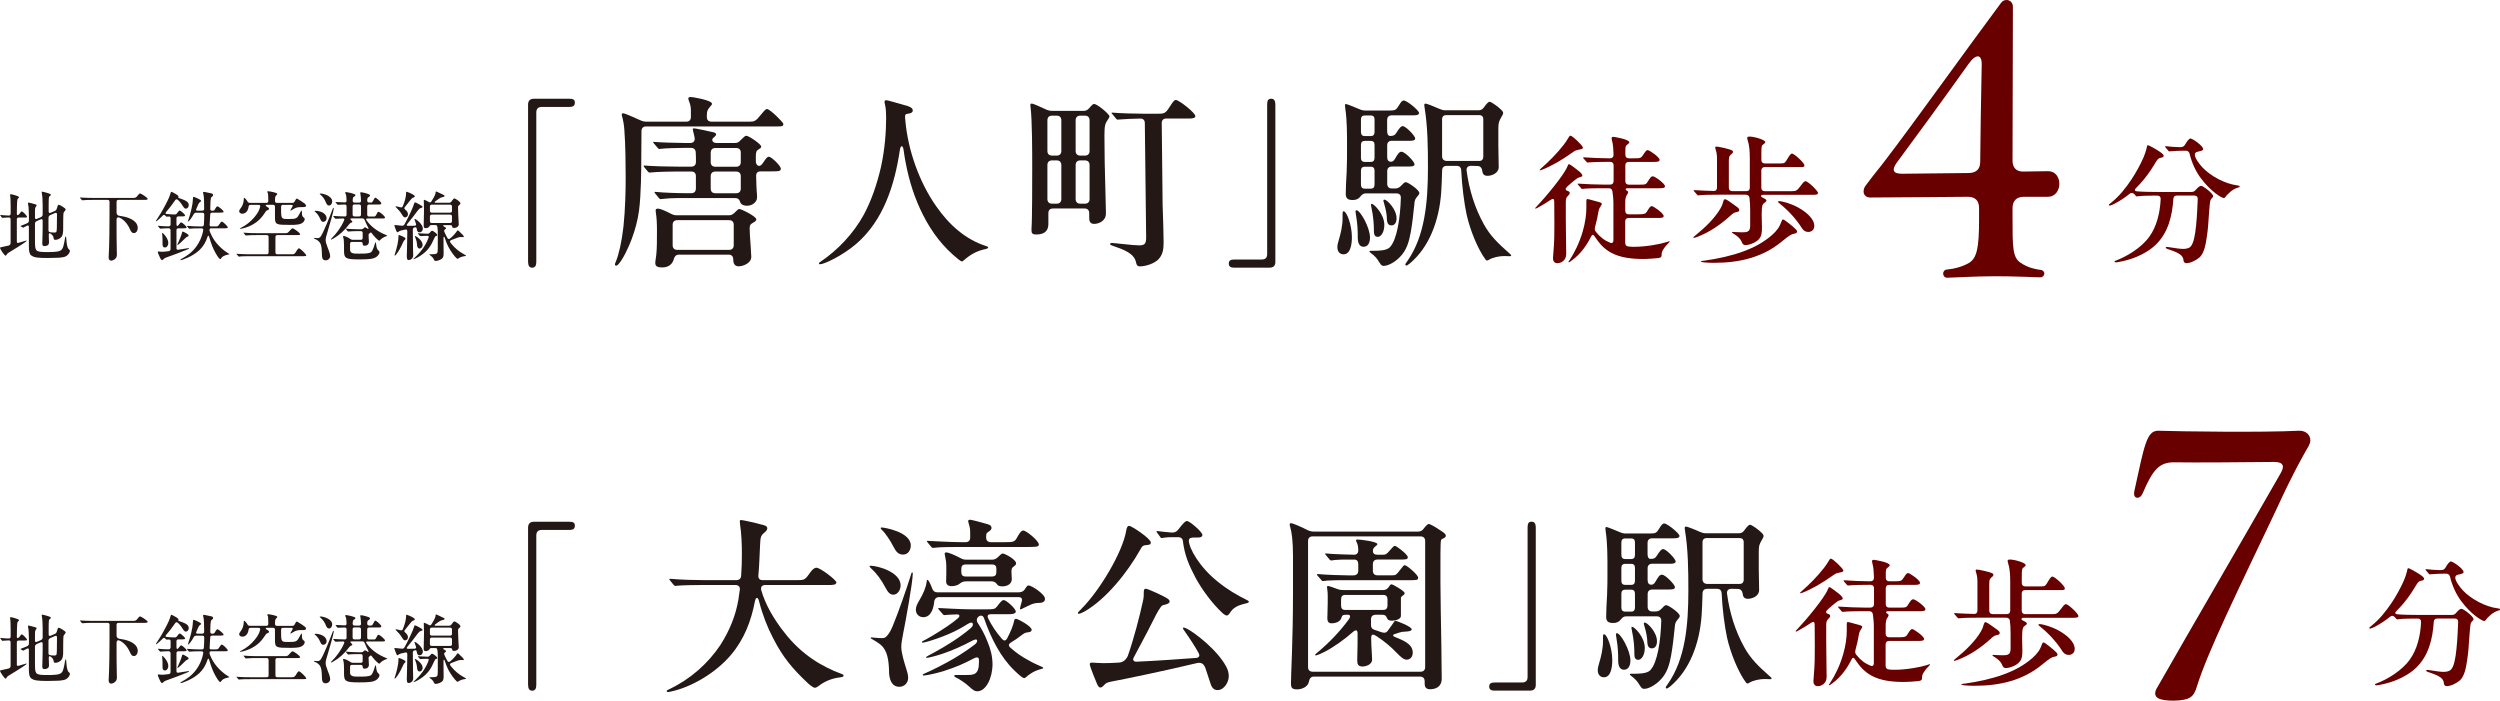 <?xml version="1.0" encoding="UTF-8"?>
<svg id="_レイヤー_2" data-name="レイヤー 2" xmlns="http://www.w3.org/2000/svg" viewBox="0 0 549.69 154.06">
  <defs>
    <style>
      .cls-1 {
        fill: #231815;
      }

      .cls-2 {
        fill: #680000;
      }
    </style>
  </defs>
  <g id="_レイヤー_1-2" data-name="レイヤー 1">
    <g>
      <path class="cls-1" d="M116.11,57.64V23.02c0-.9.45-1.31,1.31-1.31h7.76c.78,0,1.22.16,1.22.86,0,.73-.45.94-1.18.94h-6.08c-.82,0-1.22.41-1.22,1.23v32.9c0,.78-.29,1.22-.9,1.22s-.9-.45-.9-1.22"/>
      <path class="cls-1" d="M135.21,58.17s0-.24.2-.65c.65-1.55,1.3-4.37,1.67-7.67.41-3.84.49-8,.49-10.86,0-2.41-.04-7.35-.29-10.41-.08-1.18-.24-2.04-.49-2.94-.08-.29-.08-.37-.08-.49,0-.2.16-.24.25-.24.12,0,.29.04.41.08.53.16,2,.82,3.47,1.47.45.2.82.29,1.27.29h8.78c.65,0,1.02-.37,1.02-1.02v-1.39c0-.78-.08-1.27-.45-2.2-.04-.08-.12-.37-.12-.49,0-.25.33-.33.53-.33.33,0,4.69.69,4.69,1.51,0,.12-.08.24-.37.57-.65.74-.77,1.02-.77,2.04v.29c0,.65.37,1.02,1.02,1.02h8.33c1.06,0,1.39-.08,2.49-1.47.9-1.1,1.14-1.31,1.39-1.31.65,0,3.59,2.94,3.59,3.26,0,.53-.2.57-1.35.57h-28.82c-.65,0-1.02.37-1.02,1.02,0,1.63-.04,3.22-.04,4.9,0,3.67-.04,8.94-.49,12.49-.28,2.16-.86,4.33-1.63,6.37-.53,1.47-1.92,4.53-2.98,5.59-.12.12-.28.24-.45.24s-.24-.12-.24-.24M162.72,44.37c-.12-.49-.45-.82-1.1-.82h-12.57c-1.43,0-2.37.08-3.43.2l-.41.04c-.08,0-.16-.04-.37-.29l-.73-.9c-.16-.2-.2-.24-.2-.29,0-.08.08-.12.16-.12h.08c1.84.2,5.02.29,6.9.29h.94c.65,0,1.02-.37,1.02-1.02v-2.73c0-.65-.37-1.02-1.02-1.02h-3.14c-1.35,0-4.45.08-5.59.2l-.45.04c-.12,0-.24-.08-.37-.24l-.77-.94c-.12-.16-.16-.24-.16-.29,0-.08.08-.08.12-.08h.08c2.04.16,5.14.24,7.31.24h2.98c.65,0,1.02-.37,1.02-1.02,0-.7,0-1.39-.04-2.08-.04-.7-.41-1.02-1.06-1.02h-1.63c-1.1,0-4.08.08-4.98.2-.24.04-.33.04-.37.04-.08,0-.12,0-.37-.29l-.73-.86c-.2-.24-.24-.29-.24-.33,0-.08.08-.08.12-.08h.08c1.31.12,5.1.24,6.78.24h1.18c.69,0,1.06-.41.98-1.1-.08-.49-.2-.94-.29-1.31-.12-.45-.12-.57-.12-.65,0-.12.12-.16.24-.16s1.1.16,1.63.29c.74.16,2.16.45,2.65.57.45.12.61.29.61.49,0,.16-.2.37-.33.49l-.29.24c-.53.49-.08,1.14.65,1.14h4.08c.53,0,.9-.16,1.26-.61.78-.77,1.02-.98,1.27-.98.53,0,3.27,1.84,3.27,2.37,0,.2-.08.33-.49.57-.57.33-.69.61-.69,1.63v1.06c0,.69.53,1.27,1.1.86.24-.16.45-.45.73-.9.45-.65.69-.98,1.06-.98.49,0,2.61,1.96,2.61,2.65,0,.61-.77.57-1.92.57h-2.53c-.65,0-1.02.37-.98,1.06.04,1.59.08,2.78.12,3.27.04.53.08.78.08,1.39,0,.98-.98,1.84-2.2,1.84-1.14,0-1.47-.57-1.55-.9M144.07,57.88c0-.12,0-.24.04-.49.29-1.67.33-3.1.33-5.02,0-.82.04-2.41-.04-3.76-.04-.82-.12-1.35-.2-1.88-.04-.29-.04-.45-.04-.53,0-.24.29-.33.49-.33.45,0,1.43.37,2.9,1.14.45.24.82.33,1.31.33h11.39c.53,0,.86-.16,1.27-.57.49-.53.86-.82,1.02-.82.45,0,3.76,1.63,3.76,2.29,0,.24-.24.45-.45.57-.82.49-1.02.57-1.02,1.43,0,.73.08,1.92.24,4.12.08,1.14.12,1.88.12,2.12,0,1.39-1.8,2.08-2.78,2.08s-1.18-.82-1.18-1.39v-.08c0-.73-.37-1.1-1.02-1.1h-10.94c-.65,0-.98.45-1.1.94-.24.98-1.02,1.88-2.57,1.88-1.06,0-1.51-.29-1.51-.94M160.31,54.94c.65,0,1.02-.37,1.02-1.02v-4.49c0-.65-.37-1.02-1.02-1.02h-11.39c-.65,0-1.02.37-1.02,1.02v4.49c0,.65.37,1.02,1.02,1.02h11.39ZM161.86,36.66c.65,0,1.02-.37,1.02-1.02v-2.08c0-.65-.37-1.02-1.02-1.02h-4.53c-.65,0-1.02.33-1.06.98v2.12c0,.65.37,1.02,1.02,1.02h4.57ZM161.86,42.49c.65,0,1.02-.37,1.02-1.02v-2.73c0-.65-.37-1.02-1.02-1.02h-4.57c-.65,0-1.02.37-1.02,1.02v2.73c0,.65.37,1.02,1.02,1.02h4.57Z"/>
      <path class="cls-1" d="M180.06,57.92c0-.12.16-.24.29-.33,3.84-2.57,7.31-6.24,9.59-10.41,1.63-3.02,2.9-6.7,3.76-10.45.86-3.92,1.14-7.75,1.14-10.9,0-.61-.04-2.04-.24-2.78-.08-.33-.12-.57-.12-.69s.12-.33.33-.33.65.12.94.2c.65.2,3.02.82,3.88,1.1.82.29,1.06.57,1.06.94,0,.49-.37.65-1.3.78-.49.08-.41.61-.33,1.43.57,6.57,3.1,13.63,6.78,18.86,2.86,4.12,6.45,7.31,11.02,8.78.24.08.41.16.41.29s-.04.2-.49.33c-2.16.45-3.51,1.31-4.9,2.53-.2.16-.29.2-.41.2-.16,0-.29-.12-.74-.45-3.43-2.74-5.84-5.96-7.76-9.72-1.84-3.63-3.06-7.39-3.88-11.76-.16-.82-.29-1.67-.41-2.57-.16-1.1-.65-1.1-.82,0-1.14,7.67-3.59,15.47-9.59,20.65-2.94,2.53-7.02,4.49-8,4.49-.12,0-.2-.08-.2-.2"/>
      <path class="cls-1" d="M243.94,25.6c0,.12-.08.33-.24.53-.73,1.06-.86,1.47-.86,3.71,0,3.88.08,7.76.2,11.63l.12,5.02v.45c0,1.72-1.67,2.29-2.57,2.29-1.02,0-1.1-.73-1.1-1.43v-.94c0-.65-.37-1.02-1.02-1.02h-6.94c-.65,0-1.02.37-1.02,1.02v2.37c0,1.22-.53,2.33-2.65,2.33-.94,0-1.06-.37-1.06-.9v-.37c.16-1.88.16-10.82.16-13.27,0-3.14,0-10.65-.37-13.47-.04-.29-.04-.41-.04-.49,0-.16.08-.29.33-.29s1.84.69,3.14,1.31c.45.2.82.29,1.27.29h7.1c.53,0,.94-.33,1.39-.94.29-.33.57-.57.77-.57.74,0,3.39,2.24,3.39,2.73M232.34,34.21c.65,0,1.02-.37,1.02-1.02v-6.74c0-.65-.37-1.02-1.02-1.02h-1.02c-.65,0-1.02.37-1.02,1.02v6.74c0,.65.37,1.02,1.02,1.02h1.02ZM232.34,44.78c.65,0,1.02-.37,1.02-1.02v-7.47c0-.65-.37-1.02-1.02-1.02h-1.02c-.65,0-1.02.37-1.02,1.02v7.47c0,.65.37,1.02,1.02,1.02h1.02ZM237.53,25.43c-.65,0-1.02.37-1.02,1.02v6.74c0,.65.37,1.02,1.02,1.02h1.02c.65,0,1.02-.37,1.02-1.02v-6.74c0-.65-.37-1.02-1.02-1.02h-1.02ZM237.53,35.27c-.65,0-1.02.37-1.02,1.02v7.47c0,.65.37,1.02,1.02,1.02h1.02c.65,0,1.02-.37,1.02-1.02v-7.47c0-.65-.37-1.02-1.02-1.02h-1.02ZM255.65,45.51c.08,2.49.2,5.88.2,7.84,0,1.39-.16,2.69-1.18,3.71-.86.86-2.69,1.51-4.04,1.51-.53,0-.73-.33-.82-.78-.37-2.08-2.65-2.9-5.31-3.8-.24-.08-.41-.2-.41-.33,0-.2.2-.24.41-.24.53,0,4.61.53,6,.53,1.31,0,1.51-.49,1.51-1.84l-.29-25.02c0-.7-.37-1.02-1.02-1.02h-.12c-1.02,0-3.51.12-4.41.2l-.45.04c-.12,0-.24-.12-.37-.29l-.78-.94c-.08-.08-.16-.16-.16-.24s.04-.08.12-.08h.08c1.8.16,4.9.24,6.74.24h3.35c1.55,0,1.63-.16,2.94-2.2.41-.61.65-.82.9-.82.69,0,4.29,2.82,4.29,3.55,0,.41-.57.53-1.31.53h-5.06c-.65,0-1.02.33-1.02,1.02l.2,18.41Z"/>
      <path class="cls-1" d="M271.4,58.86c-.78,0-1.22-.24-1.22-.9,0-.61.33-.9,1.18-.9h6.04c.9,0,1.22-.45,1.22-1.22V22.94c0-.86.24-1.23.9-1.23.61,0,.9.45.9,1.23v34.69c0,.78-.45,1.22-1.22,1.22h-7.8Z"/>
      <path class="cls-1" d="M294.05,54.41c0-.53.16-1.14.29-1.55.45-1.47.86-3.22.86-4.9v-.86c0-.33,0-.65.25-.65.61,0,1.8,2.9,1.8,5.71,0,1.63-.33,3.76-1.84,3.76-.98,0-1.35-.82-1.35-1.51M303.32,57.76c-.49-.9-1.06-1.51-1.88-2.12-.16-.12-.33-.24-.33-.33s.08-.17.29-.17h.57c.98,0,2.9,0,3.63-.78,1.59-1.67,2.29-6.53,2.41-10.82.04-.65-.33-1.02-.98-1.02h-6.73c-.57,0-.86.29-1.22.73-.33.45-.86.73-1.63.73-1.1,0-1.55-.37-1.55-1.35s.08-3.02.2-4.86c.08-1.55.08-3.76.08-5.27,0-3.27,0-6.04-.37-8.53-.04-.29-.08-.61-.08-.73,0-.2.04-.37.2-.37.24,0,1.59.57,2.98,1.14.45.2.82.29,1.27.29h5.47c1.14,0,1.35-.16,1.92-1.1.45-.73.69-1.1,1.1-1.1.69,0,3.35,2.2,3.35,2.73,0,.57-.98.53-1.47.53h-4.53c-.65,0-1.02.37-1.02,1.02v2.49c0,.65.25,1.02.65,1.02.69,0,1.02-.12,1.35-.65.7-1.1,1.02-1.51,1.43-1.51.65,0,2.74,2.12,2.74,2.73,0,.45-.69.49-1.1.49h-4.04c-.65,0-1.02.37-1.02,1.02v2.57c0,.65.29,1.02.78,1.02.33,0,.61-.08.94-.65.65-1.14.94-1.55,1.43-1.55.78,0,2.86,2.2,2.86,2.73,0,.49-.53.53-1.55.53h-3.43c-.65,0-1.02.37-1.02,1.02v2.78c0,.65.37,1.02,1.02,1.02h.69c.53,0,.9-.16,1.31-.57.45-.49.77-.82,1.06-.82.49,0,2.98,1.71,2.98,2.37,0,.24-.16.45-.33.65-.61.7-.7.9-.78,1.96-.2,1.96-.45,4.2-.78,6.04-.37,2-.86,3.96-2.49,5.55-.94.94-2.41,1.84-3.47,1.84-.33,0-.65-.2-.9-.73M298.54,52.13c0-1.26-.04-2.82-.37-4.73-.08-.45-.12-.78-.12-.94s.12-.24.2-.24c.82,0,2.98,3.8,2.98,6,0,1.22-.49,2.04-1.43,2.04-1.1,0-1.27-1.27-1.27-2.12M299.24,28.98c0,.61.24.94.86.94h1.31c.57,0,.82-.33.82-.94v-2.69c0-.57-.24-.9-.82-.9h-1.31c-.61,0-.86.33-.86.9v2.69ZM299.24,34.66c0,.61.24.94.86.94h1.31c.57,0,.82-.33.82-.94v-2.78c0-.57-.24-.9-.82-.9h-1.31c-.61,0-.86.33-.86.9v2.78ZM299.24,40.54c0,.61.24.94.86.94h1.31c.57,0,.82-.33.82-.94v-2.98c0-.57-.24-.9-.82-.9h-1.31c-.61,0-.86.33-.86.9v2.98ZM302.09,50.9c0-1.51-.08-3.14-.57-5.39-.04-.2-.08-.37-.08-.49,0-.08.04-.2.16-.2.49,0,2.78,2.24,2.78,4.65,0,1.59-.73,2.61-1.43,2.61-.61,0-.86-.45-.86-1.18M304.95,48.29c0-1.06-.24-2.29-.61-3.51-.12-.41-.16-.57-.16-.69s.08-.2.24-.2c.49,0,2.65,2.04,2.65,4.12,0,.82-.33,1.55-1.14,1.55-.69,0-.94-.57-.98-1.27M308.99,58.17c0-.12.08-.24.49-.82,3.84-5.51,4.49-12.94,4.49-20.53,0-4.24-.04-8.9-.73-13.1-.04-.24-.08-.49-.08-.61,0-.2.08-.33.29-.33.24,0,1.75.57,3.1,1.18.45.2.82.29,1.26.29h7.27c.53,0,.9-.2,1.23-.69.53-.74.94-1.18,1.22-1.18.41,0,2.04,1.22,2.45,1.67.33.29.53.57.53.78s-.08.41-.41.94c-.53.98-.65,1.14-.65,2.65v3.63c0,1.14.08,3.55.08,4.69,0,1.31-1.47,1.92-2.45,1.92-.86,0-1.1-.45-1.18-1.18-.08-.57-.45-.98-1.02-.98l-1.43-.04c-.69,0-1.06.41-.98,1.06.57,4.24,1.8,8.2,3.8,11.8,1.39,2.53,3.18,4.24,5.55,6.33.37.33.45.41.45.49,0,.12-.08.2-.29.2-.16,0-.57-.04-1.22-.04-1.14,0-2.49.29-3.39.82-.2.16-.37.16-.41.16-.08,0-.2-.04-.29-.16-1.71-2.29-3.43-6.49-4.2-9.96-.53-2.49-1.02-6.24-1.18-9.67-.04-.69-.37-1.02-1.02-1.02h-2.16c-.65,0-1.02.37-1.02,1.02-.04,1.67-.12,3.51-.2,4.78-.45,6.29-2.65,12.04-6.82,15.59-.49.41-.73.53-.86.53s-.2-.08-.2-.2M326.14,26.21c0-.57-.33-.9-.9-.9h-7.22c-.61,0-.94.33-.94.9v8.12c0,.65.37,1.06,1.06,1.06h7.1c.57,0,.9-.33.9-.94v-8.24Z"/>
      <path class="cls-2" d="M341.47,56.71c0-.25.06-.98.09-1.29.21-2.27.21-4.1.21-6.37,0-1.53,0-3.03-.03-4.74,0-.58-.27-.73-.73-.4-1.04.7-1.93,1.22-2.76,1.68-.37.21-.52.28-.61.28-.06,0-.09-.03-.09-.09s.09-.15.37-.43c1.59-1.65,5.97-6.8,6.73-8.79.12-.31.21-.46.34-.46.24,0,1.74,1.19,2.17,1.53.4.34.76.7.76,1.01,0,.12-.12.21-.58.34-.46.12-.64.27-1.1.64-.43.34-1.16.95-1.62,1.38-.55.52-.46.83.12,1.01.24.06.4.18.4.43,0,.15-.03.28-.4.64-.37.37-.46.64-.46,1.44v3.34c0,2.17.09,6.89.09,7.99,0,1.41-1.13,2.02-1.93,2.02s-.98-.61-.98-1.16M338.53,37.36c0-.06.21-.24.55-.55,1.28-1.1,3.27-3.06,4.71-4.93.43-.55.76-1.07,1.07-1.59.24-.43.34-.46.43-.46.12,0,.3.12.58.31.49.37,1.22,1.07,1.74,1.65.24.27.43.52.43.67,0,.25-.18.31-.83.43-.58.12-.83.18-1.25.49-2.66,1.9-4.93,3.18-6.92,3.95-.25.09-.37.12-.43.12s-.09-.03-.09-.09M344.87,57.57c0-.06.15-.24.28-.43,1.01-1.53,2.14-3.76,2.88-6.34.52-1.84.77-3.61.77-5.05v-1.35c0-.4.03-.64.24-.64.06,0,.18.03.43.09.61.15,1.96.52,2.23.61.43.15.49.24.49.4,0,.09-.03.18-.28.55-.27.4-.37.7-.43,1.01-.18,1.13-.43,2.27-.73,3.34-.15.52-.15.89.18,1.26.98,1.19,1.9,1.87,3.12,2.36.46.18.7-.09.7-.52v-8.05c0-1.04-.09-1.8-.21-2.72-.06-.46-.34-.7-.8-.7h-1.96c-.92,0-2.85.03-3.58.12-.21.03-.31.03-.34.03-.09,0-.15-.06-.24-.19l-.61-.7c-.09-.12-.12-.15-.12-.21s.03-.06.09-.06h.12c1.56.12,4.26.21,5.45.21h1.47c.49,0,.77-.28.77-.77v-3.46c0-.49-.27-.77-.77-.77h-.43c-1.22,0-3.4.03-4.19.12l-.31.03c-.12,0-.18-.06-.28-.18l-.61-.7c-.09-.12-.12-.18-.12-.21s.03-.06.09-.06h.09c1.5.12,3.95.22,5.48.22h.27c.49,0,.77-.28.77-.77l-.09-1.65c-.03-.55-.12-1.01-.28-1.62-.03-.12-.06-.28-.06-.34,0-.25.15-.34.37-.34.24,0,3.52.55,3.52,1.19,0,.15-.12.27-.4.49-.34.24-.46.37-.46,1.26v1.01c0,.49.27.77.76.77h1.07c1.47,0,1.62-.03,2.11-.8.46-.7.67-1.01.95-1.01.4,0,2.63,1.56,2.63,2.14,0,.43-.52.46-1.35.46h-5.42c-.49,0-.76.28-.76.77v3.46c0,.49.27.77.76.77h2.36c1.38,0,1.44-.03,1.93-.86.46-.73.67-.98.98-.98.52,0,2.69,1.65,2.69,2.17,0,.46-.55.46-1.62.46h-6.67c-.4,0-.46.34-.15.49.24.12.34.21.34.4,0,.15-.09.28-.18.43-.37.49-.46.92-.46,2.08v1.56c0,.49.28.77.77.77h2.02c1.44,0,1.68-.09,2.02-.67.61-1.01.77-1.13,1.04-1.13.37,0,2.6,1.59,2.6,2.17,0,.4-.52.43-1.26.43h-6.43c-.49,0-.77.28-.77.77v4.71c0,.46.24.76.74.8.46.06.89.06,1.32.06,2.54,0,5.78-.61,7.04-1.04.28-.09.52-.19.58-.19s.09.03.09.09-.06.12-.18.24c-.31.31-.83.86-1.19,1.44-.28.43-.4.7-.4,1.35,0,.28-.12.49-.67.58-.74.09-2.3.21-3.46.21-2.3,0-4.99-.27-7.01-1.41-1.53-.83-2.57-2.02-3.58-3.55-.28-.43-.52-.52-.8.06-1.07,2.17-2.48,3.92-4.07,5.11-.43.31-.7.52-.8.52-.06,0-.09-.03-.09-.09"/>
      <path class="cls-2" d="M372.32,52.21c0-.09.21-.24.58-.55,2.05-1.65,4.22-3.77,5.42-5.88.28-.49.43-.86.55-1.35.09-.34.21-.64.43-.64s1.19.64,2.08,1.32c.92.64,1.04.77,1.04,1.1,0,.27-.27.37-.64.43-.52.09-.79.31-1.29.77-2.08,1.9-4.62,3.67-7.31,4.68-.31.12-.64.21-.73.21-.06,0-.12-.03-.12-.09M382.95,53.13c-.34-.7-.86-1.2-1.93-1.84-.15-.09-.18-.12-.18-.21s.12-.09.18-.09c.15,0,1.04.09,1.96.09,1.07,0,1.84-.03,1.84-1.41v-3.28c0-1.1-.03-1.93-.15-2.88-.06-.46-.37-.7-.83-.7h-5.91c-1.59,0-3.49.03-4.22.12l-.31.03c-.12,0-.18-.06-.28-.18l-.61-.7c-.06-.06-.12-.12-.12-.21,0-.06.09-.06.12-.06h.06c1.53.09,2.94.15,4.19.18.49.03.77-.24.77-.73v-6.37c0-.95-.15-1.59-.31-2.05-.03-.09-.09-.31-.09-.4,0-.15.12-.21.24-.21.52,0,2.85.52,3.43.83.18.09.24.22.24.31,0,.12-.03.28-.24.43-.46.37-.67.55-.67,1.5v5.97c0,.49.28.76.76.76h3.09c.49,0,.76-.27.76-.76v-6.31c0-1.71-.09-3.03-.52-4.32-.03-.09-.06-.21-.06-.3,0-.24.24-.31.49-.31,1.04,0,3.49.7,3.49,1.22,0,.15-.18.34-.46.52-.34.21-.4.4-.4,2.14v1.26c0,.49.28.77.77.77h3.52c.83,0,.95-.15,1.53-1.16.43-.7.67-1.01.92-1.01.49,0,2.72,2.05,2.72,2.57,0,.37-.15.4-.8.4h-7.9c-.49,0-.77.28-.77.77v3.77c0,.49.28.76.77.76h5.91c.95,0,1.16-.09,1.96-1.16.61-.83.86-1.04,1.07-1.04.55,0,2.76,2.14,2.76,2.6,0,.4-.64.4-1.38.4h-10.68c-.55,0-.61.4-.18.58.4.18.89.43.89.67,0,.18-.03.24-.37.46-.46.31-.67.52-.67,2.69,0,.95.06,1.74.06,2.7,0,1.01,0,1.99-.77,2.76-.61.61-1.93,1.19-2.88,1.19-.4,0-.58-.18-.83-.73M374.68,57.69c-.58-.06-.67-.12-.67-.21s.09-.09.8-.18c2.91-.4,6.03-1.1,8.42-1.99,2.39-.86,4.5-1.99,6.37-3.61,1.13-1.01,1.68-1.78,2.14-3.09.09-.24.15-.34.31-.34s.24.06.55.28c.83.61,2.54,1.93,2.54,2.33,0,.24-.15.43-.58.49-.7.15-.92.21-2.79,1.74-4.16,3.43-9.18,4.68-14.91,4.68-.49,0-1.68-.03-2.17-.09M396.14,50.07c-1.32-2.05-3.03-3.86-4.74-5.23-.28-.21-.46-.37-.46-.49,0-.09.15-.12.27-.12.67,0,2.63.55,4.13,1.38,1.78.98,3.58,2.48,3.58,4.07,0,.73-.49,1.32-1.35,1.32-.61,0-1.04-.31-1.44-.92"/>
      <path class="cls-2" d="M428.05,59.27c1.71-.16,3.51-.65,4.9-1.47,1.71-1.06,2.2-3.27,2.2-9.47v-2.61c0-1.55-.82-2.45-2.45-2.45-6.2.08-12.41.08-21.47.16-.9,0-1.47-.57-1.47-1.31,0-.49.16-.98.57-1.47,2.12-2.86,3.18-4,4.25-5.47,5.88-7.67,18.04-24.65,25.39-34.53.33-.49.82-.65,1.23-.65.73,0,1.39.57,1.39,1.47l-.08,33.88c0,1.55.9,2.45,2.45,2.37l5.39-.08c1.63,0,2.45,1.39,2.45,2.77s-.82,2.86-2.53,2.86h-5.31c-1.55,0-2.45.9-2.45,2.45v2.2c0,6.45,0,8.73,1.8,9.88,1.71,1.14,3.26,1.39,4.41,1.55,1.14.16.98,1.63-.16,1.63-2.45-.08-6.04-.24-9.96-.24-4.33,0-9.55.33-10.45.33-1.14,0-1.22-1.71-.08-1.8M433.03,38.04c1.55-.08,2.37-.9,2.37-2.45.08-6.04.16-14.2.33-21.31.08-2.37-1.22-2.61-2.94-.16-5.47,7.67-11.18,15.51-15.67,21.55-1.22,1.63-.98,2.53,1.06,2.53,5.47-.08,9.96-.08,14.86-.16"/>
      <path class="cls-2" d="M480.09,57.11c-.06-.46-.34-.86-.7-1.13-.61-.46-1.35-.73-2.42-1.1-.31-.09-.77-.24-.77-.43,0-.12.09-.15.24-.15.09,0,.15,0,.34.03,1.16.18,2.57.4,3.15.4s1.29-.06,1.71-.49c.64-.64,1.01-2.36,1.22-4.59.22-2.11.31-4.38.37-5.88.03-.49-.27-.77-.76-.77h-3.83c-.49,0-.73.24-.77.73-.24,3.67-1.1,7.38-3.83,10.04-1.1,1.1-2.79,2.11-4.32,2.73-2.02.83-3.89,1.13-4.41,1.19-.18,0-.37-.03-.37-.18,0-.12.12-.15.28-.21,2.33-.86,5.6-2.79,7.35-5.23,1.62-2.23,2.36-5.2,2.51-8.26.03-.52-.25-.8-.73-.8h-.73c-.77,0-2.79.03-3.31.12l-.49.06c-.06,0-.12-.03-.27-.21l-.28-.31c-.24-.24-.58-.4-1.01-.06-.86.7-1.96,1.47-3.34,2.2-.37.21-.89.4-1.07.4-.06,0-.15-.03-.15-.15,0-.09.09-.18.46-.46,1.74-1.38,3.15-3.12,4.5-5.14.92-1.38,1.96-3.24,2.69-4.93.52-1.29.67-2.05.73-2.36.03-.15.09-.24.18-.24.28,0,2.02,1.01,2.63,1.44.61.4.86.7.86.89s-.21.34-.37.37c-.8.15-.89.18-1.74,1.62-.92,1.53-1.99,2.97-3.03,4.1-.12.15-.77.83-.98,1.04-.37.34-.22.64.15.67,1.16.12,3.15.15,4.68.15h7.38c.4,0,.67-.12.95-.46.46-.52.86-.89,1.17-.89.46,0,2.66,1.68,2.66,2.27,0,.09-.03.15-.12.28l-.28.31c-.21.28-.27.52-.3.86-.06.55-.15,1.38-.25,2.91-.09,1.56-.21,3.15-.46,4.71-.21,1.41-.52,3.37-1.53,4.35-.67.61-2.02,1.32-2.94,1.32-.4,0-.58-.21-.67-.73M483.92,39.2c-1.1-1.5-1.96-3.27-2.48-5.39-.12-.46-.4-.67-.86-.67h-.55c-.58,0-2.39.06-2.76.12l-.3.03c-.09,0-.18-.09-.24-.18l-.58-.7c-.06-.06-.09-.15-.09-.21,0-.03.03-.06.09-.06h.06c.67.09,2.05.21,2.82.21h.49c.4,0,.7-.18.92-.55.49-.86.92-1.35,1.19-1.35.43,0,2.79,1.62,2.79,2.33,0,.31-.4.4-1.22.58-.34.06-.61.28-.61.64,0,.73.86,1.93,1.65,2.79,1.81,1.93,4.96,3.64,7.74,3.98.37.06.46.09.46.24,0,.09-.06.18-.37.24-.55.15-1.19.52-1.56.83-.52.43-.98.89-1.16,1.19-.15.21-.28.28-.37.28-.55,0-3.06-1.62-5.05-4.35"/>
      <path class="cls-1" d="M0,54.5c0-.08.05-.11.43-.18.31-.05.88-.18,1.47-.33.28-.1.43-.3.43-.56v-5.21c0-.27-.15-.41-.41-.41-.41.02-1.07.05-1.19.07l-.21.02c-.05,0-.1-.05-.13-.1l-.28-.38c-.05-.07-.07-.1-.07-.12s0-.03.07-.03h.03c.55.07,1.36.1,1.79.12.26,0,.41-.15.41-.41v-1.45c0-1.02-.03-2.21-.11-2.55-.02-.1-.02-.12-.02-.15,0-.08.07-.13.15-.13.21,0,1.82.4,1.82.66,0,.1-.07.17-.18.25-.1.08-.15.15-.18.3-.08.41-.12,2.05-.12,3.06,0,.59.46.26.66-.05.18-.28.3-.43.43-.43.23,0,1.14.93,1.14,1.16,0,.17-.08.18-.5.18h-1.32c-.26,0-.41.15-.41.41v4.91c0,.21.13.3.35.25.66-.2,1.11-.31,1.34-.4.15-.05.35-.11.4-.11s.07.03.07.05c0,.17-1.42,1.04-2.1,1.47-1.04.65-1.64.99-1.97,1.21-.23.15-.28.28-.38.45-.08.12-.13.15-.18.15-.23,0-1.21-1.45-1.21-1.69M6.88,56.2c-.41-.36-.53-.96-.53-1.98v-4.35c0-.25-.13-.38-.4-.25-.35.17-.56.28-.68.36-.05.03-.11.08-.15.08-.05,0-.1-.03-.13-.05l-.41-.23s-.08-.05-.08-.08.03-.03.07-.05l.05-.02c.38-.13.89-.35,1.36-.55.25-.12.38-.31.38-.58v-.66c0-.94-.05-1.79-.08-2.27-.03-.3-.07-.48-.1-.69-.02-.12-.02-.15-.02-.2,0-.1.03-.15.1-.15.13,0,1.07.27,1.4.36.31.08.4.15.4.25,0,.05-.03.12-.08.18-.07.12-.18.23-.21.32-.05.13-.08.36-.08.91v1.29c0,.28.15.41.43.28l.88-.38c.25-.13.38-.31.38-.58v-2.05c0-.84-.05-2.07-.18-2.59-.02-.08-.03-.2-.03-.25,0-.1.02-.13.12-.13.12,0,.81.18,1.22.31.36.12.68.23.68.36,0,.05-.05.13-.2.27-.1.08-.18.15-.21.23-.07.18-.08,1.39-.08,1.7v1.49c0,.28.15.41.43.28l.99-.43c.2-.1.3-.23.36-.45.15-.56.27-.89.41-.89.25,0,1.55.78,1.55,1.02,0,.15-.12.28-.27.46-.05.07-.15.2-.2.31-.08.25-.08,3.09-.08,3.55,0,.59-.02,1.37-.43,1.8-.33.35-.83.58-1.27.58-.32,0-.38-.11-.41-.43-.02-.3-.23-.58-.46-.78-.35-.31-.61-.38-.6.15.02.55.03,1.14.05,1.47v.15c0,.15-.03.38-.15.51-.16.18-.46.31-.84.31s-.48-.23-.48-.51v-.03c.02-.99.08-2.51.08-3.49v-1.57c0-.28-.15-.41-.43-.28l-.88.38c-.25.13-.38.33-.38.59v3.06c0,1.87.02,2.3.28,2.71.17.22.46.33,1.02.4.48.05.94.05,1.72.05.48,0,1.03-.02,1.5-.07.43-.03.98-.13,1.26-.38.23-.2.4-.53.51-1.02.15-.53.23-1.08.28-1.39.07-.38.1-.56.18-.56.1,0,.13.25.13.43.02.48.13,1.57.32,2,.05.17.13.26.3.41.15.13.18.2.18.31,0,.26-.23.69-.49.91-.26.25-.51.38-.89.46-.53.12-.86.13-1.29.15-.74.03-1.45.05-2.2.05-2.02,0-3.06-.08-3.6-.56M10.66,50.68c0,.28.15.38.76.43.2,0,.36.02.45.02.2,0,.4,0,.51-.13.12-.15.15-.92.15-3.85,0-.3-.15-.45-.43-.31l-1.06.46c-.25.13-.38.33-.38.59v2.79Z"/>
      <path class="cls-1" d="M23.88,56.68c0-.1.02-.43.03-.55.13-1.88.17-6.63.17-8.68v-3.09c0-.26-.15-.41-.41-.41h-3.12c-1.14,0-1.8.02-2.3.08-.18.02-.21,0-.28-.08l-.25-.3c-.07-.08-.15-.17-.15-.2s.03-.03.12-.03c.07,0,.23.02.33.03.38.03,1.78.07,2.61.07h8.63c.6,0,.71-.13,1.06-.58.2-.26.35-.41.48-.41.21,0,1.67.93,1.67,1.19,0,.23-.35.23-.71.23h-5.72c-.26,0-.41.15-.41.41v2.31c0,.41.15.71.63.78,1.17.17,2.68.48,3.55,1.44.31.35.48.76.48,1.24,0,.53-.3,1.12-.86,1.12-.41,0-.61-.3-.84-.81-.5-1.17-1.37-2.21-2.35-2.61-.36-.15-.61.03-.61.48,0,2.45,0,5.34.05,6.73.02.3.02.56.02.83,0,.35-.03.68-.28.94-.23.26-.63.5-.96.5-.26,0-.56-.17-.56-.63"/>
      <path class="cls-1" d="M35.32,56.93c-.15-.27-.38-.81-.51-1.12-.07-.17-.12-.3-.12-.36,0-.12.1-.16.2-.16.03,0,.08,0,.2.02.18.03.33.05.46.05.35,0,.74-.03,1.52-.13.28-.05.43-.21.43-.48v-4.13c0-.25-.18-.43-.43-.43-.55.02-1.17.03-1.54.07l-.26.02s-.07,0-.15-.1l-.31-.35c-.07-.08-.08-.1-.08-.13s.03-.05.07-.05h.05c.61.07,1.42.12,2.25.12.23,0,.41-.18.41-.41v-1.34c0-.33-.13-.45-.51-.4l-.36.02c-.05,0-.08-.02-.17-.1l-.15-.16c-.2-.18-.3-.2-.56.05-.5.49-.91.88-1.17,1.07-.18.13-.23.17-.26.17s-.05-.02-.05-.05c0-.05.03-.1.18-.33.45-.68,1.21-1.87,1.95-3.31.66-1.24.91-1.88,1.09-2.51.07-.23.12-.3.18-.3s.15.05.31.13c.33.16.81.45.98.56.23.18.28.28.28.36s-.05.13-.05.2.07.12.35.2c.2.07.4.13.56.2.86.33,1.39.63,1.39,1.31,0,.33-.25.74-.63.74-.25,0-.41-.15-.68-.58-.26-.43-.53-.81-.78-1.06-.1-.12-.21-.21-.33-.31-.2-.16-.4-.13-.54.07-.12.15-.25.32-.36.5-.41.6-1.04,1.42-1.65,2.11-.18.22-.2.45.12.45.73.07,1.37.1,1.54.1h.2c.3,0,.38-.03.64-.4.28-.38.35-.45.5-.45.21,0,1.16.84,1.16,1.06s-.33.22-.64.22h-.84c-.26,0-.41.15-.41.41v1.27c0,.5.2.59.53.13.27-.38.38-.49.51-.49.23,0,1.19.88,1.19,1.09,0,.2-.35.21-.66.21h-1.16c-.26,0-.41.15-.41.41v4c0,.23.13.33.38.3,1.17-.18,2.16-.36,2.28-.36.07,0,.1.03.1.07,0,.07-.15.15-.55.31-.68.28-3.04,1.21-4.33,1.64-.4.13-.5.18-.76.43-.11.13-.23.2-.31.2-.07,0-.15-.07-.25-.23M35.74,53.79c-.02-.63.02-1.39-.07-2.2-.02-.15-.03-.25-.03-.31,0-.05.02-.07.05-.07.08,0,.51.38.83.88.31.46.49.94.49,1.34s-.23.99-.76.99c-.35,0-.51-.3-.51-.63M38.98,53.84s.03-.1.11-.28c.07-.17.36-.83.53-1.22.2-.48.35-.93.41-1.22.03-.13.08-.2.18-.2.03,0,.08.02.21.08.26.13.69.36.89.53.1.08.16.17.16.27s-.05.15-.23.23c-.25.11-.33.15-.55.38-.25.25-1.06,1.06-1.47,1.36-.08.05-.17.11-.23.11-.02,0-.03-.02-.03-.03M39.67,57.13c0-.07.08-.13.23-.21.64-.36,1.26-.73,1.77-1.14,1.54-1.22,2.65-3.09,3.01-5.12.05-.28-.03-.45-.38-.45h-.33c-1.06,0-1.77.02-2.16.07l-.17.02s-.08-.02-.15-.1l-.31-.37c-.07-.08-.07-.1-.07-.13,0-.02.02-.03.05-.03h.07c.69.07,2.05.12,2.76.12h.41c.25,0,.41-.13.43-.4.05-.74.07-1.47.08-2.21,0-.26-.15-.41-.41-.41h-1.36c-.23,0-.41.08-.55.33-.45.81-1.02,1.6-1.21,1.6-.03,0-.05-.02-.05-.05,0-.05.03-.13.07-.27.2-.58.43-1.37.63-2.15.23-.94.35-1.72.38-2.48.02-.38.07-.48.16-.48.05,0,.12.02.43.15.33.15.79.36,1.01.51.13.08.21.17.21.23,0,.08-.08.15-.3.32-.15.11-.21.18-.36.54-.1.25-.21.53-.41.94-.1.21,0,.36.21.36h1.12c.26,0,.41-.15.41-.43,0-1.6-.05-2.69-.15-3.09-.05-.17-.1-.41-.1-.48,0-.1.03-.13.18-.13.07,0,.17.02.35.05.35.07,1.01.2,1.32.28.33.08.36.25.36.38,0,.15-.05.2-.3.4-.12.08-.15.12-.2.35-.07.3-.1.94-.12,2.25,0,.3.13.43.4.43.45,0,.49-.05.76-.55.2-.35.3-.41.43-.41.25,0,1.34.94,1.34,1.17,0,.2-.28.21-.79.21h-1.74c-.26,0-.4.13-.41.4l-.13,2.28c-.02.23.1.35.32.35h.96c.46,0,.58-.03.84-.45.35-.53.41-.6.55-.6.31,0,1.32,1.06,1.32,1.24,0,.23-.35.23-.76.23h-2.91c-.36,0-.43.32-.27.73.38.96.89,1.85,1.49,2.55.68.83,1.57,1.62,2.55,2.21.17.1.23.13.23.18,0,.07-.13.07-.4.13-.71.17-1.19.4-1.42.84-.05.12-.1.12-.13.12-.05,0-.13-.03-.25-.13-.5-.49-1.21-1.87-1.55-2.73-.26-.68-.46-1.29-.66-1.98-.13-.41-.27-.43-.4,0-.35,1.11-.91,2.05-1.75,2.86-.81.76-1.97,1.49-3.52,2.05-.33.12-.51.15-.58.15s-.1-.02-.1-.05"/>
      <path class="cls-1" d="M52.4,56.33l-.33-.38s-.07-.08-.07-.1c0-.03.02-.05.07-.05l.38.03c.89.07,1.87.08,2.94.08h3.26c.27,0,.41-.15.41-.41v-3.4c0-.27-.15-.41-.41-.41h-2.13c-.51,0-1.72,0-2.2.07l-.25.03s-.07-.03-.13-.1l-.33-.4c-.05-.05-.07-.08-.07-.11s.05-.03.07-.03l.21.02c.81.08,1.95.1,2.78.1h6.11c.38,0,.55-.02.89-.43.41-.46.55-.63.74-.63.25,0,1.64.98,1.64,1.27,0,.21-.23.21-.68.21h-4.33c-.27,0-.41.15-.41.41v3.4c0,.27.15.41.41.41h3.24c.53,0,.61-.11,1.04-.83.21-.36.35-.48.48-.48.28,0,1.6,1.29,1.6,1.55,0,.15-.12.18-.64.18h-11.6c-.55,0-1.9,0-2.38.07-.1.02-.15.02-.17.02-.07,0-.1-.03-.15-.1M52.73,50.27s.05-.07.23-.17c1.16-.56,2.2-1.42,2.99-2.36.68-.83,1.04-1.41,1.26-2.3.05-.33-.13-.4-.41-.4h-1.72c-.36,0-.41.31-.43.45-.08.68-.5,1.5-1.37,1.5-.36,0-.69-.2-.69-.53,0-.18.1-.38.28-.61.25-.3.41-.61.55-.99.11-.36.18-.76.18-1.08,0-.21.03-.28.1-.28.08,0,.45.33.71.79.11.21.26.31.5.31h3.67c.26,0,.41-.15.41-.41v-.35c0-1.21-.05-1.34-.17-1.52-.05-.07-.07-.1-.07-.13,0-.1.1-.13.23-.13.33,0,2,.3,2,.58,0,.07-.07.13-.15.22-.26.25-.36.41-.36,1.06v.28c0,.26.15.41.41.41h3.42c.23,0,.38-.1.48-.3l.23-.41c.07-.12.15-.23.26-.23.08,0,.3.13.49.27.25.15.4.25.58.36.51.33.94.63.94.88,0,.36-.2.36-1.06.36-.31,0-.68.02-.89.08-.4.1-.78.32-1.26.61-.07.05-.13.08-.15.08-.03,0-.07-.02-.07-.07s.08-.17.13-.26l.33-.58c.13-.25.03-.36-.22-.36h-1.87c-.27,0-.41.15-.41.41v1.06c.02,1.65.2,1.65,1.64,1.65,1.74,0,1.87-.13,2.43-1.19.26-.51.36-.66.41-.66.07,0,.1.03.1.43,0,.66.08.88.41,1.11.13.08.2.17.2.31,0,.27-.15.53-.36.73-.58.54-1.64.56-2.78.56-3.19,0-3.4-.03-3.4-1.75v-2.25c0-.26-.15-.41-.41-.41h-1.37c-.32,0-.35.2-.08.35.26.15.56.36.56.5,0,.2-.11.23-.28.3-.3.12-.36.18-.46.35-.81,1.27-1.7,2.25-3.11,2.97-.64.35-1.98.81-2.51.81-.05,0-.08-.02-.08-.05"/>
      <path class="cls-1" d="M71.97,54.25c.21.51.63,1.52.63,2.07,0,.46-.43.92-.98.92-.73,0-.83-.56-.84-1.31-.02-.86-.03-2.07-.51-2.66-.3-.36-.63-.59-1.09-.76-.1-.03-.15-.08-.15-.13s.07-.07.11-.07c.08,0,.5.05.65.05.25,0,.38-.03.58-.2.6-.5,2.36-5.12,2.73-6.1.07-.18.15-.36.23-.36.05,0,.07.05.07.11,0,.43-1.01,4-1.4,5.22-.25.78-.4,1.35-.4,1.75,0,.43.18.99.38,1.45M69.16,46.42s.1-.07.2-.07c.93,0,2.45.48,2.45,1.64,0,.41-.28.78-.73.78-.31,0-.46-.13-.68-.66-.28-.64-.63-1.14-1.11-1.54-.12-.1-.13-.12-.13-.15M70.28,42.62s.1-.07.15-.07c.79,0,2.61.58,2.61,1.73,0,.4-.23.91-.71.91-.31,0-.49-.25-.66-.65-.3-.74-.65-1.27-1.26-1.78-.1-.08-.13-.12-.13-.15M85.12,51.8c0,.05-.03.08-.13.12-.66.21-1.16.56-1.42.88-.07.08-.12.13-.17.13s-.12-.03-.18-.08c-.51-.4-1.08-1.02-1.52-1.62-.08-.12-.2-.13-.33-.03-.27.2-.33.27-.33.51,0,.3.07,1.24.07,1.46,0,.56-.41.86-.92.86-.3,0-.45-.12-.45-.43,0-.26-.15-.41-.41-.41h-1.95c-.26,0-.41.15-.41.41v1.31c0,.86.88.86,1.82.86,1.19,0,2.41.02,2.82-.35.41-.36.71-1.5.86-1.97.03-.1.07-.15.12-.15.07,0,.08.13.1.31.08.81.2,1.24.53,1.47.15.12.22.25.22.36,0,.36-.3.76-.61.99-.7.53-1.62.61-3.95.61-2.91,0-3.24-.25-3.24-1.95v-.97c0-.71-.03-1.52-.17-1.92-.03-.1-.05-.18-.05-.22,0-.08.05-.1.11-.1.3,0,.98.3,1.54.69.16.12.31.16.51.16h1.75c.27,0,.41-.15.41-.41v-1.09c0-.27-.15-.41-.41-.41h-.64c-.43,0-1.59.02-1.95.07l-.17.02c-.07,0-.1-.03-.15-.1l-.31-.38s-.08-.08-.08-.11.05-.03.07-.03h.13c.46.05,1.57.12,2.45.12h.76c.22,0,.36-.07.53-.23.12-.12.22-.2.28-.2.15,0,.46.23.56.31.15.12.28-.02.2-.17-.25-.43-.58-1.09-.83-1.74-.12-.25-.28-.36-.53-.36h-2.33c-.32,0-.38.17-.12.38.13.13.28.28.28.35,0,.08-.07.13-.18.17-.22.07-.33.13-.46.31-1.06,1.42-2.28,2.51-3.52,3.21-.18.1-.43.23-.5.23-.03,0-.07,0-.07-.05s.07-.11.13-.18c1.11-1.11,2.13-2.46,2.79-4.02.1-.27-.02-.4-.26-.38-.69.02-1.27.03-1.45.05-.08.02-.12.02-.13.02-.07,0-.1-.02-.16-.08l-.33-.38s-.08-.1-.08-.13.05-.03.07-.03h.13c.63.05,1.52.08,2.33.1.27.02.41-.13.41-.4v-1.82c0-.26-.15-.41-.43-.4-.51.02-1.04.03-1.29.05l-.18.02s-.07-.02-.13-.08l-.33-.4s-.07-.08-.07-.11c0-.02.02-.03.05-.03h.1c.48.03,1.19.07,1.87.08.27.02.41-.13.41-.41-.02-.71-.07-1.26-.2-1.45-.07-.11-.1-.2-.1-.26,0-.1.08-.15.18-.15s2.07.33,2.07.66c0,.1-.03.18-.18.27-.3.17-.4.2-.43.94,0,.28.15.45.41.45h1.02c.27,0,.41-.15.41-.41-.02-.53-.07-1.16-.13-1.47-.03-.11-.05-.16-.05-.25s.07-.15.18-.15c.22,0,1.98.35,1.98.69,0,.16-.13.28-.36.41-.17.12-.23.17-.26.71,0,.3.15.46.41.46h.35c.28,0,.35-.02.61-.53.18-.35.3-.55.41-.55.21,0,1.32.94,1.32,1.26,0,.23-.23.25-.58.25h-2.11c-.26,0-.41.15-.41.41v1.82c0,.27.15.41.41.41h1.02c.33,0,.38-.02.66-.58.15-.31.25-.46.41-.46.26,0,1.42.98,1.42,1.26,0,.21-.33.21-.53.21h-3.34c-.28,0-.36.15-.22.38,1.02,1.5,2.65,2.59,4.3,3.24.17.07.25.12.25.16M79.37,45.36c0-.26-.15-.41-.41-.41h-1.02c-.27,0-.41.15-.41.41v1.82c0,.27.15.41.41.41h1.02c.27,0,.41-.15.41-.41v-1.82Z"/>
      <path class="cls-1" d="M89.44,56.45c0-.73.1-2.46.12-5.52,0-.41-.15-.51-.41-.46-.84.15-1.22.27-1.45.43-.12.08-.26.18-.35.18-.05,0-.1-.07-.26-.43-.23-.51-.38-1.06-.38-1.12,0-.03.02-.05.08-.05.08,0,.13,0,.36.03.35.05.79.08,1.24.12.25.02.41-.08.55-.3.7-1.24,1.9-3.72,2.12-4.56.07-.26.11-.28.18-.28.1,0,.48.18.89.41.36.2.78.44.78.59,0,.11-.03.15-.36.25-.27.08-.4.17-.66.51-.73,1.01-1.47,1.92-2.3,2.94-.25.3-.18.46.07.46h.45c.33,0,.66,0,1.07-.02.23-.02.35-.15.3-.38-.07-.26-.15-.48-.25-.74-.07-.18-.1-.25-.1-.3s.03-.07.08-.07c.26,0,1.77,1.16,1.77,2.11,0,.38-.25.83-.73.83-.26,0-.41-.11-.49-.31-.07-.12-.1-.25-.13-.48-.03-.26-.18-.36-.41-.31-.4.11-.45.26-.45.59,0,3.35.08,5.09.08,5.57,0,.79-.68,1.04-.99,1.04-.33,0-.4-.25-.4-.74M86.76,56.15s.02-.1.05-.25c.2-.58.41-1.37.56-2.02.15-.66.25-1.34.25-2.1,0-.07.05-.1.1-.1.15,0,1.45.5,1.45.78,0,.1-.03.17-.17.28-.17.15-.23.23-.36.53-.28.61-.69,1.47-1.14,2.15-.35.51-.58.79-.69.79-.03,0-.05-.03-.05-.07M88.33,47.09c-.32-.53-.81-1.09-1.17-1.42-.16-.17-.2-.2-.2-.25s.07-.05.12-.05c.08,0,.48.07.94.2.25.08.43.02.55-.23.43-1.04.73-2.05.73-3.04,0-.08.02-.15.08-.15s.25.07.56.2c.83.35,1.27.63,1.27.81,0,.08-.02.15-.3.28-.33.13-.4.18-.71.6-.5.63-.86,1.06-1.21,1.52-.15.21-.1.36.1.51.36.3.61.61.61,1.04,0,.38-.28.69-.61.69-.3,0-.46-.2-.76-.71M90.91,56.94s.03-.07.16-.18c1.5-1.39,2.51-2.76,3.14-4.45.13-.35.05-.48-.35-.46-.3,0-.6.02-.83.03l-.58.03c-.07,0-.13-.03-.18-.1l-.32-.36s-.07-.08-.07-.13c0-.03.03-.03.05-.03l.3.02c.46.03,1.21.07,1.78.08.22.02.36-.07.51-.25.2-.26.35-.4.48-.4.28,0,1.14.68,1.14.91,0,.15-.08.21-.28.26-.18.05-.21.12-.36.45-.71,1.6-1.35,2.83-3.37,4.07-.36.23-1.07.56-1.17.56-.05,0-.07-.02-.07-.05M91.72,54.02c-.07-.73-.1-1.04-.45-1.9-.02-.07-.05-.13-.05-.16,0-.05.03-.07.07-.07.16,0,1.64.94,1.64,1.95,0,.4-.28.81-.69.81-.33,0-.48-.31-.51-.63M95.46,57.18c-.2-.48-.45-.74-.88-1.04-.17-.11-.18-.15-.18-.18,0-.05.05-.05.21-.05,1.6,0,1.65-.08,1.65-1.27v-3.12c0-.56,0-1.09-.08-1.58-.07-.27-.12-.45-.41-.45h-.91c-.35,0-.35.16-.51.38-.15.18-.45.3-.73.3-.46,0-.46-.31-.46-.59,0-.66.07-2.99.07-3.42,0-.81-.05-1.67-.05-2.11,0-.07.02-.12.07-.12.12,0,.66.26,1.09.51.18.11.36.08.53-.17.36-.53.74-1.24.88-1.7.03-.12.03-.25.03-.31,0-.08.05-.15.11-.15.05,0,.12.03.25.08.16.08,1.32.63,1.44.69.11.07.18.12.18.2,0,.07-.03.13-.16.18-.22.08-.53.13-.71.21-.23.12-.53.31-1.22.83-.18.15-.13.28.07.28h3.02c.21,0,.36-.08.51-.28.35-.51.5-.66.61-.66.28,0,1.36.73,1.36,1.06,0,.13-.1.25-.2.33-.21.18-.33.27-.33.55.02.79.05,1.92.13,3.22.02.13.03.38.03.5,0,.65-.71.83-1.04.83-.28,0-.38-.1-.41-.33-.03-.2-.15-.3-.41-.3h-1.36c-.23,0-.35.2,0,.33.13.05.41.2.41.35,0,.13-.1.2-.25.3-.17.12-.2.28-.1.5.18.43.41.91.66,1.34.13.25.35.3.58.13.74-.58,1.3-1.31,1.52-1.64.08-.12.13-.17.18-.17.07,0,.18.1.33.25.6.53,1.01.99,1.01,1.14,0,.08-.07.11-.16.11-.15,0-.36-.02-.54-.02-.4,0-1.07.26-1.65.51l-.43.16c-.26.12-.35.31-.2.51.07.11.15.21.23.31.84,1.03,1.75,1.75,2.83,2.33.33.2.4.23.4.28s-.05.08-.27.1c-.45.05-1.04.23-1.42.51-.1.07-.15.08-.2.08-.03,0-.08-.02-.15-.08-.53-.46-1.39-1.65-1.9-2.66-.26-.51-.45-1.01-.74-1.87-.11-.36-.28-.35-.28.07.02,1.39.02,2.43.03,3.21,0,.53-.02.91-.26,1.19-.3.33-1.01.61-1.54.61-.15,0-.2-.05-.26-.2M94.53,46.35c0,.26.15.41.41.41h4.03c.27,0,.41-.15.41-.41v-.94c0-.27-.15-.41-.41-.41h-4.03c-.26,0-.41.15-.41.41v.94ZM94.94,47.19c-.26,0-.41.15-.41.41v1.02c0,.27.15.41.41.41h4.03c.27,0,.41-.15.41-.41v-1.02c0-.27-.15-.41-.41-.41h-4.03Z"/>
      <path class="cls-1" d="M116.11,150.64v-34.61c0-.9.45-1.31,1.31-1.31h7.76c.78,0,1.22.16,1.22.86,0,.73-.45.94-1.18.94h-6.08c-.82,0-1.22.41-1.22,1.23v32.9c0,.78-.29,1.22-.9,1.22s-.9-.45-.9-1.22"/>
      <path class="cls-1" d="M146.59,151.98c0-.16.2-.29.65-.49,4.49-2.12,8.45-5.59,11.18-9.71,2-3.14,3.31-6.37,3.92-9.84.12-.69.2-1.27.33-2.29.08-.61-.29-1.02-.98-1.02h-7.18c-1.23,0-4.78.04-5.59.16l-.41.04c-.16,0-.29-.08-.41-.25l-.73-.9c-.12-.16-.2-.24-.2-.33s.08-.08.16-.08h.08c2.33.2,5.35.29,7.31.29h7.18c.61,0,1.02-.33,1.06-.98.12-1.63.16-3.22.16-4.73,0-2.24-.08-4.41-.41-6.61-.04-.29-.04-.49-.04-.57,0-.29.08-.33.28-.33.37,0,3.43.69,4.41.98.74.16,1.35.33,1.35.86,0,.37-.37.69-.65.94-.78.65-.86.94-.94,2.73-.12,2.2-.16,4.45-.37,6.65-.08.69.29,1.06.94,1.06h7.55c1.63,0,1.76-.04,2.9-1.67.49-.69.94-1.06,1.39-1.06.82,0,4.37,2.7,4.37,3.23,0,.57-.94.57-1.71.57h-13.92c-.7,0-1.06.41-.9,1.1.9,3.22,2.9,6.61,5.14,9.39,1.76,2.29,3.92,4.29,6.08,5.76,2,1.39,4.53,2.61,6.29,3.23.33.12.61.24.61.41,0,.29-.24.33-.73.41-2.12.24-3.63,1.02-4.9,2-.24.16-.45.29-.69.29-.33,0-1.02-.53-1.51-.98-3.43-3.22-5.51-5.71-7.67-9.92-1.27-2.41-2.37-5.26-3.1-8.16-.24-.94-.69-.94-.9.04-.82,4.29-2.33,8.33-5.27,11.8-3.35,3.96-8.65,7.06-13.14,8.04-.33.08-.61.12-.73.12s-.24-.04-.24-.16"/>
      <path class="cls-1" d="M196.43,130.76c-.77,0-1.22-.57-1.76-1.59-.9-1.71-1.92-3.1-3.18-4.25-.21-.2-.29-.29-.29-.37,0-.12.08-.16.21-.16,1.51,0,6.61,1.35,6.61,4.33,0,.98-.65,2.04-1.59,2.04M195.49,147.66c-.08-2.41-.33-4.61-1.84-5.88-.37-.33-1.51-1.06-1.92-1.27-.24-.08-.29-.16-.29-.24s.08-.12.2-.12c.2,0,1.3.16,2.2.16.61,0,.82-.08,1.22-.53.61-.69.94-1.47,1.27-2.24,1.1-2.65,3.02-8.08,3.92-11.02.16-.57.2-.65.33-.65.08,0,.12.08.12.2,0,1.96-1.63,10.82-2.12,13.23-.2,1.14-.41,2.04-.41,2.94,0,1.27.61,3.27,1.02,4.57.21.65.49,1.51.49,2.24,0,1.1-.82,1.96-1.92,1.96-1.71,0-2.24-1.59-2.29-3.35M198.55,121.94c-1.1,0-1.59-.73-2.2-1.92-.57-1.14-1.8-2.94-2.37-3.43-.2-.2-.33-.33-.33-.45s.08-.16.2-.16c.61,0,6.41.98,6.41,3.96,0,.94-.53,2-1.71,2M203,135.7c-.94,0-1.63-.69-1.63-1.63,0-.73.37-1.39.82-2.16.74-1.27,1.35-2.53,1.55-3.92.04-.29.04-.49.16-.49s.2.08.41.41c.2.37.45.9.65,1.47.2.57.57.86,1.14.86h17.84c.49,0,.94-.12,1.26-.49.12-.2.29-.41.45-.65.16-.24.29-.37.53-.37.61,0,3.59,1.88,3.59,2.94,0,.86-.94.9-1.55.9-1.22.04-2.04.61-3.35,1.22-.16.08-.37.2-.49.2-.08,0-.12-.04-.12-.12,0-.04.12-.69.41-1.67.16-.65-.16-.9-.69-.9h-17.55c-.65,0-.98.53-1.02.98-.08,1.06-.53,3.43-2.41,3.43M217.82,135.05c-.53,0-.82.29-.57.86.86,1.76,1.8,3.1,3.02,4.53.41.49.82.57,1.18-.08.73-1.39,1.35-2.82,1.55-3.92.04-.24.16-.37.45-.37s3.39,1.59,3.39,2.41c0,.45-.57.53-.94.57-.61.08-.73.21-1.51.78-.61.49-1.22.9-2.16,1.47-.49.33-.53.69-.12,1.06,1.35,1.22,2.53,2,3.96,2.78.9.53,2.04,1.06,2.9,1.43.2.08.41.16.41.29s-.16.16-.45.24c-1.51.37-2.61,1.14-3.35,1.8-.16.16-.25.2-.37.2-.41,0-1.31-.86-2.12-1.63-3.06-2.9-5.22-7.18-6.73-11.55-.2-.57-.69-.69-1.1-.41-.53.37-.61.9-.29,1.43.82,1.27,1.43,2.33,2.12,4.04.74,1.75,1.14,3.39,1.14,5.06,0,3.02-1.43,5.96-3.35,5.96-.57,0-.98-.29-1.71-.98-.73-.69-2.24-1.75-3.02-2.08-.2-.08-.33-.2-.33-.33,0-.16.16-.2.33-.2h2.45c1.59,0,2.65-.12,2.65-2.82,0-.57.16-1.51-1.22-.78-2.08,1.1-3.71,1.84-6.65,2.78-2.16.65-3.96.94-4.29.94-.12,0-.2-.04-.2-.16,0-.08.08-.16.41-.29,1.06-.41,4.7-2.24,6.41-3.27,1.71-1.02,3.18-2,4.57-3.06.45-.33.61-.65.57-.94-.08-.33-.49-.24-1.18.12-2.08,1.1-4.24,2.08-6.45,2.82-1.59.53-3.18.9-3.43.9-.08,0-.16,0-.16-.12,0-.16.57-.41,1.76-1.06,2.69-1.47,5.47-3.18,8-5.31.45-.37.61-.73.49-1.06-.12-.33-.53-.24-1.14.12-.49.33-1.02.61-1.8,1.06-2.94,1.63-7.43,3.02-8.08,3.02-.08,0-.16-.04-.16-.12,0-.16.16-.2.86-.57,1.67-.9,4.53-2.69,6.04-3.84.16-.12.33-.24,1.06-.86.53-.49.29-.82-.24-.82-1.39.04-1.96.08-2.33.12-.28.04-.41.04-.45.04-.12,0-.2-.04-.37-.25l-.78-.9c-.16-.2-.2-.24-.2-.33s.08-.08.16-.08,4.9.29,7.39.29h2.86c1.96,0,2.08-.08,2.57-.69.78-1.02,1.06-1.35,1.43-1.35.57,0,2.65,1.88,2.65,2.53,0,.7-1.63.57-2.2.57h-3.3ZM211.16,120.27c-1.27,0-4.57,0-5.59.16-.29.04-.41.04-.45.04-.12,0-.2-.04-.37-.24l-.78-.94c-.12-.16-.16-.2-.16-.29s.08-.08.16-.08c.12,0,4.86.29,7.35.29h.98c.65,0,1.02-.37,1.02-1.02v-.9c0-.9-.04-1.27-.33-2.2-.04-.12-.12-.41-.12-.49,0-.2.16-.33.37-.33.29,0,2.25.49,3.18.78,1.02.29,1.59.37,1.59,1.06,0,.24-.24.53-.49.69-.49.33-.69.41-.69,1.06v.33c0,.65.37,1.02,1.02,1.02h3.1c1.76,0,2.12-.04,2.61-.9.45-.82.94-1.67,1.43-1.67.61,0,3.43,2.24,3.43,3.1,0,.53-.65.53-3.06.53h-14.2ZM222.39,125.58c0,.57.08,1.18.08,1.76,0,1.02-.94,1.59-2.08,1.59-.53,0-.86-.12-1.06-.33-.37-.45-.53-.78-1.51-.78h-5.31c-.94,0-1.18.29-1.63.61-.41.29-1.02.45-1.63.45-.86,0-1.22-.41-1.22-1.06,0-.57.04-1.1.04-1.67,0-1.35.08-2.37-.24-3.71-.04-.16-.12-.57-.12-.65,0-.2.12-.33.33-.33.57,0,2,.65,3.18,1.27.45.24.78.33,1.27.33h5.59c.49,0,.86-.12,1.22-.45l.65-.61c.2-.2.37-.29.57-.29.41,0,2.9,1.31,2.9,2.16,0,.29-.25.49-.53.69-.41.29-.49.57-.49,1.02M212.39,124.11c-.82,0-1.02.37-1.02,1.02v.61c0,.65.21,1.02,1.02,1.02h5.67c.82,0,1.02-.37,1.02-1.02v-.61c0-.65-.2-1.02-1.02-1.02h-5.67Z"/>
      <path class="cls-1" d="M251.28,120.07c-.2.12-.33.37-.53.73-2.9,5.18-7.59,10.94-12.24,13.63-.53.28-1.06.53-1.31.53-.12,0-.2-.04-.2-.16s.04-.2.82-.98c4-4,8.98-12.37,9.79-17.06.08-.53.25-1.14.65-1.14.57,0,4.78,2.82,4.78,3.67,0,.33-.16.49-.74.53-.53.04-.73.08-1.02.24M242.75,150.64c-.29.33-.53.53-.82.53-.33,0-.57-.45-.73-.82-1.47-3.51-1.59-4.16-1.59-4.33s.08-.33.53-.33c.82.04,1.67.12,2.49.12s2.16-.04,3.35-.12c.9-.04,1.55-.53,2-1.47,1.31-3.72,2.61-8.73,3.35-12.16.16-.65.16-1.27.16-1.88s.16-.73.45-.73c.49,0,4.16,1.71,4.82,2.2.33.24.41.41.41.61,0,.37-.53.61-1.35.78-.37.08-.49.29-.61.45-.53.69-1.3,2.16-2.82,5.22-1.27,2.45-2.12,3.96-3.1,5.84-.33.57,0,.98.65.94,4.53-.2,9.59-.57,12.98-.82.73-.04.98-.45.61-1.1-.82-1.51-1.76-2.94-3.14-4.9-.12-.2-.29-.41-.29-.57,0-.08.08-.12.16-.12.16,0,.49.16.78.29,1.63.86,6.61,4.57,8.61,8.37.33.61.53,1.35.53,2.04,0,1.31-1.02,3.06-2.49,3.06-.94,0-1.35-.78-1.59-1.63-.37-1.18-.69-2.16-1.06-3.22-.37-.94-.9-1.35-2-1.06-6.78,1.63-15.27,3.39-18.49,4-1.18.2-1.43.41-1.8.82M258.63,118.11c-.57,0-1.92,0-2.41.08l-.82.12c-.12,0-.2-.12-.29-.24l-.69-.94c-.08-.12-.12-.2-.12-.29,0-.04.04-.08.08-.08h.08c.57.08,2.69.33,3.14.33h.16c.53,0,.94-.16,1.31-.65,1.18-1.51,1.55-1.88,1.92-1.88.61,0,3.39,2.41,3.39,3.06,0,.49-.53.57-1.06.57h-.78c-.33,0-1.14,0-1.14.65,0,1.59,2.2,5.76,6.41,9.1,2.04,1.67,4.45,3.06,5.92,3.76.61.29.86.45.86.61s-.2.29-.65.37c-1.92.45-2.78.94-3.51,2.08-.33.49-.49.57-.73.57-.21,0-.65-.29-.98-.61-2.2-2.04-4.45-5.1-5.88-7.75-1.47-2.78-2.37-4.98-2.73-7.88-.04-.65-.45-.98-1.06-.98h-.41Z"/>
      <path class="cls-1" d="M283.85,150.31c0-2.29.45-9.39.45-20.08v-7.92c0-3.43-.29-5.35-.61-6.41-.08-.33-.12-.45-.12-.57,0-.16.08-.29.29-.29.41,0,2.29.82,3.71,1.55.45.2.82.29,1.27.29h22.98c.53,0,.9-.2,1.22-.65.41-.53.86-1.02,1.1-1.02.37,0,1.76.86,2.41,1.31,1.1.69,1.35.94,1.35,1.27,0,.24-.16.41-.49.57-.61.24-.61.33-.65,1.31-.04,1.43-.04,1.96-.04,3.96v4.61c0,2.28.12,9.14.2,13.71.04,1.84.08,5.43.08,7.27s-1.39,2.33-2.57,2.33c-.9,0-1.18-.53-1.18-1.19v-.57c0-.65-.37-1.02-1.02-1.02h-23.39c-.65,0-.94.53-1.06,1.18-.2,1.06-1.55,1.63-2.53,1.63-1.18,0-1.39-.37-1.39-1.27M288.63,117.94c-.65,0-1.02.37-1.02,1.02v27.71c0,.65.37,1.02,1.02,1.02h23.71c.65,0,1.02-.37,1.02-1.02v-27.71c0-.65-.37-1.02-1.02-1.02h-23.71ZM298.42,145.33c0-.29,0-.98.04-2.08.04-.78.04-2.29.04-3.8.04-.9-.29-1.1-.98-.53-1.84,1.63-4.29,3.39-6.29,4.41-.82.41-1.67.78-1.92.78-.08,0-.16-.04-.16-.12s.2-.24.49-.49c2.82-2.37,5.06-4.78,6.86-7.23.57-.78.41-1.1-.2-1.1h-.33c-.65,0-.86.12-.98.53-.24,1.06-1.39,1.35-2.24,1.35-.57,0-.9-.33-.9-1.14,0-.65.08-2.33.08-3.31s.04-2.24-.08-2.9c-.04-.24-.08-.49-.08-.61,0-.16.08-.24.29-.24.16,0,1.1.33,2.08.69.45.16.82.2,1.27.2h8.69c.53,0,.94-.2,1.27-.7.24-.41.45-.57.57-.57.33,0,2.9,1.51,2.9,1.92,0,.2-.08.37-.41.57-.37.25-.41.37-.41.73v3.76c0,.57-.9,1.02-2,1.02-.49,0-.86-.08-1.1-.65-.16-.37-.33-.65-.98-.65h-1.47c-.65,0-1.02.37-1.02,1.02v1.18c0,.57.16.9.73,1.1.49.16.9.33,1.43.49.57.2,1.06.29,1.47-.2.65-.86,1.06-1.47,1.31-1.84.2-.29.29-.41.41-.41.37,0,3.59,1.27,3.59,1.84,0,.41-.61.49-1.47.53-.82,0-1.51.29-2.37.57-.33.12-.33.41.08.57,1.76.73,4,1.51,4,3.47,0,.94-.57,1.55-1.35,1.55-.65,0-1.22-.53-2.24-1.55-1.1-1.19-2.65-2.49-4.33-3.59-.69-.45-1.22-.61-1.22.33,0,.86.04,2.12.12,3.1.04.49.08,1.47.08,1.71,0,1.14-1.51,1.51-2.08,1.51-1.02,0-1.18-.57-1.18-1.22M290.54,127.54l-.82-.94c-.12-.16-.16-.2-.16-.29s.08-.08.16-.08h.16c1.51.16,5.35.28,6.53.28h1.18c.65,0,1.06-.37,1.06-1.02v-1.43c0-.65-.29-1.02-.86-1.02-2.98,0-3.31,0-4.2.08l-.9.12c-.12,0-.2-.04-.37-.24l-.77-.94c-.12-.12-.2-.24-.2-.29s.04-.08.2-.08l1.55.12c.82.04,3.88.16,4.69.16.49,0,.86-.37.86-.9,0-.78-.08-1.31-.37-1.88-.08-.16-.12-.29-.12-.37,0-.12.12-.2.28-.2.61,0,4.41.45,4.41,1.02,0,.12-.08.24-.37.45-.53.37-.61.69-.61,1.06,0,.53.33.82.98.82h1.22c.61,0,.82-.12,1.51-.94.65-.73.9-1.02,1.1-1.02.37,0,2.86,1.92,2.86,2.49,0,.45-.33.53-1.39.53h-5.27c-.65,0-1.02.37-1.02,1.02v1.43c0,.65.37,1.02,1.02,1.02h3.27c.69,0,.86-.08,1.63-1.1.57-.74.86-1.14,1.1-1.14.37,0,2.94,2.08,2.94,2.78,0,.49-.33.53-1.76.53h-13.96c-2,0-3.06,0-4.24.08-.41.04-.86.12-.98.12s-.2-.04-.37-.24M304.14,134.11c.65,0,.94-.37.94-1.02v-1.26c0-.65-.28-1.02-.94-1.02h-8.37c-.65,0-.9.37-.9,1.02v1.26c0,.65.24,1.02.9,1.02h8.37Z"/>
      <path class="cls-1" d="M328.66,151.86c-.78,0-1.22-.24-1.22-.9,0-.61.33-.9,1.18-.9h6.04c.9,0,1.22-.45,1.22-1.22v-32.9c0-.86.24-1.23.9-1.23.61,0,.9.45.9,1.23v34.69c0,.78-.45,1.22-1.22,1.22h-7.8Z"/>
      <path class="cls-1" d="M351.31,147.41c0-.53.16-1.14.29-1.55.45-1.47.86-3.22.86-4.9v-.86c0-.33,0-.65.24-.65.61,0,1.8,2.9,1.8,5.71,0,1.63-.33,3.76-1.84,3.76-.98,0-1.35-.82-1.35-1.51M360.58,150.76c-.49-.9-1.06-1.51-1.88-2.12-.16-.12-.33-.24-.33-.33s.08-.17.29-.17h.57c.98,0,2.9,0,3.63-.78,1.59-1.67,2.29-6.53,2.41-10.82.04-.65-.33-1.02-.98-1.02h-6.73c-.57,0-.86.29-1.22.73-.33.45-.86.73-1.63.73-1.1,0-1.55-.37-1.55-1.35s.08-3.02.2-4.86c.08-1.55.08-3.76.08-5.27,0-3.27,0-6.04-.37-8.53-.04-.29-.08-.61-.08-.73,0-.2.04-.37.2-.37.24,0,1.59.57,2.98,1.14.45.2.82.29,1.27.29h5.47c1.14,0,1.35-.16,1.92-1.1.45-.73.69-1.1,1.1-1.1.69,0,3.35,2.2,3.35,2.73,0,.57-.98.53-1.47.53h-4.53c-.65,0-1.02.37-1.02,1.02v2.49c0,.65.25,1.02.65,1.02.69,0,1.02-.12,1.35-.65.7-1.1,1.02-1.51,1.43-1.51.65,0,2.74,2.12,2.74,2.73,0,.45-.69.49-1.1.49h-4.04c-.65,0-1.02.37-1.02,1.02v2.57c0,.65.29,1.02.78,1.02.33,0,.61-.08.94-.65.65-1.14.94-1.55,1.43-1.55.78,0,2.86,2.2,2.86,2.73,0,.49-.53.53-1.55.53h-3.43c-.65,0-1.02.37-1.02,1.02v2.78c0,.65.37,1.02,1.02,1.02h.69c.53,0,.9-.16,1.31-.57.45-.49.77-.82,1.06-.82.49,0,2.98,1.71,2.98,2.37,0,.24-.16.45-.33.65-.61.7-.7.9-.78,1.96-.2,1.96-.45,4.2-.78,6.04-.37,2-.86,3.96-2.49,5.55-.94.94-2.41,1.84-3.47,1.84-.33,0-.65-.2-.9-.73M355.8,145.13c0-1.26-.04-2.82-.37-4.73-.08-.45-.12-.78-.12-.94s.12-.24.2-.24c.82,0,2.98,3.8,2.98,6,0,1.22-.49,2.04-1.43,2.04-1.1,0-1.27-1.27-1.27-2.12M356.5,121.98c0,.61.24.94.86.94h1.31c.57,0,.82-.33.82-.94v-2.69c0-.57-.24-.9-.82-.9h-1.31c-.61,0-.86.33-.86.9v2.69ZM356.5,127.66c0,.61.24.94.86.94h1.31c.57,0,.82-.33.82-.94v-2.78c0-.57-.24-.9-.82-.9h-1.31c-.61,0-.86.33-.86.9v2.78ZM356.5,133.54c0,.61.24.94.86.94h1.31c.57,0,.82-.33.82-.94v-2.98c0-.57-.24-.9-.82-.9h-1.31c-.61,0-.86.33-.86.9v2.98ZM359.36,143.9c0-1.51-.08-3.14-.57-5.39-.04-.2-.08-.37-.08-.49,0-.08.04-.2.16-.2.49,0,2.78,2.24,2.78,4.65,0,1.59-.73,2.61-1.43,2.61-.61,0-.86-.45-.86-1.18M362.21,141.29c0-1.06-.24-2.29-.61-3.51-.12-.41-.16-.57-.16-.69s.08-.2.24-.2c.49,0,2.65,2.04,2.65,4.12,0,.82-.33,1.55-1.14,1.55-.69,0-.94-.57-.98-1.27M366.25,151.17c0-.12.08-.24.49-.82,3.84-5.51,4.49-12.94,4.49-20.53,0-4.24-.04-8.9-.73-13.1-.04-.24-.08-.49-.08-.61,0-.2.08-.33.29-.33.25,0,1.76.57,3.1,1.18.45.2.82.29,1.26.29h7.27c.53,0,.9-.2,1.23-.69.53-.74.94-1.18,1.22-1.18.41,0,2.04,1.22,2.45,1.67.33.29.53.57.53.78s-.08.41-.41.94c-.53.98-.65,1.14-.65,2.65v3.63c0,1.14.08,3.55.08,4.69,0,1.31-1.47,1.92-2.45,1.92-.86,0-1.1-.45-1.18-1.18-.08-.57-.45-.98-1.02-.98l-1.43-.04c-.69,0-1.06.41-.98,1.06.57,4.24,1.8,8.2,3.8,11.8,1.39,2.53,3.18,4.24,5.55,6.33.37.33.45.41.45.49,0,.12-.08.2-.29.2-.16,0-.57-.04-1.22-.04-1.14,0-2.49.29-3.39.82-.2.16-.37.16-.41.16-.08,0-.2-.04-.29-.16-1.71-2.29-3.43-6.49-4.2-9.96-.53-2.49-1.02-6.24-1.18-9.67-.04-.69-.37-1.02-1.02-1.02h-2.16c-.65,0-1.02.37-1.02,1.02-.04,1.67-.12,3.51-.2,4.78-.45,6.29-2.65,12.04-6.82,15.59-.49.41-.74.53-.86.53s-.2-.08-.2-.2M383.4,119.21c0-.57-.33-.9-.9-.9h-7.22c-.61,0-.94.33-.94.9v8.12c0,.65.37,1.06,1.06,1.06h7.1c.57,0,.9-.33.9-.94v-8.24Z"/>
      <path class="cls-2" d="M398.73,149.71c0-.25.06-.98.09-1.29.21-2.27.21-4.1.21-6.37,0-1.53,0-3.03-.03-4.74,0-.58-.27-.73-.73-.4-1.04.7-1.93,1.22-2.76,1.68-.37.21-.52.28-.61.28-.06,0-.09-.03-.09-.09s.09-.15.37-.43c1.59-1.65,5.97-6.8,6.73-8.79.12-.31.21-.46.34-.46.24,0,1.74,1.19,2.17,1.53.4.34.76.7.76,1.01,0,.12-.12.21-.58.34-.46.12-.64.27-1.1.64-.43.34-1.16.95-1.62,1.38-.55.52-.46.83.12,1.01.24.06.4.18.4.43,0,.15-.03.28-.4.64-.37.37-.46.64-.46,1.44v3.34c0,2.17.09,6.89.09,7.99,0,1.41-1.13,2.02-1.93,2.02s-.98-.61-.98-1.16M395.79,130.36c0-.06.21-.24.55-.55,1.28-1.1,3.27-3.06,4.71-4.93.43-.55.76-1.07,1.07-1.59.24-.43.34-.46.43-.46.12,0,.3.12.58.31.49.37,1.22,1.07,1.74,1.65.24.27.43.52.43.67,0,.25-.18.31-.83.43-.58.12-.83.18-1.25.49-2.66,1.9-4.93,3.18-6.92,3.95-.25.09-.37.12-.43.12s-.09-.03-.09-.09M402.13,150.57c0-.06.15-.24.28-.43,1.01-1.53,2.14-3.76,2.88-6.34.52-1.84.77-3.61.77-5.05v-1.35c0-.4.03-.64.24-.64.06,0,.18.03.43.09.61.15,1.96.52,2.23.61.43.15.49.24.49.4,0,.09-.03.18-.28.55-.27.4-.37.7-.43,1.01-.18,1.13-.43,2.27-.73,3.34-.15.52-.15.89.18,1.26.98,1.19,1.9,1.87,3.12,2.36.46.18.7-.09.7-.52v-8.05c0-1.04-.09-1.8-.21-2.72-.06-.46-.34-.7-.8-.7h-1.96c-.92,0-2.85.03-3.58.12-.21.03-.31.03-.34.03-.09,0-.15-.06-.24-.19l-.61-.7c-.09-.12-.12-.15-.12-.21s.03-.06.09-.06h.12c1.56.12,4.26.21,5.45.21h1.47c.49,0,.77-.28.77-.77v-3.46c0-.49-.27-.77-.77-.77h-.43c-1.22,0-3.4.03-4.19.12l-.31.03c-.12,0-.18-.06-.28-.18l-.61-.7c-.09-.12-.12-.18-.12-.21s.03-.06.09-.06h.09c1.5.12,3.95.22,5.48.22h.27c.49,0,.77-.28.77-.77l-.09-1.65c-.03-.55-.12-1.01-.28-1.62-.03-.12-.06-.28-.06-.34,0-.25.15-.34.37-.34.24,0,3.52.55,3.52,1.19,0,.15-.12.27-.4.49-.34.24-.46.37-.46,1.26v1.01c0,.49.27.77.76.77h1.07c1.47,0,1.62-.03,2.11-.8.46-.7.67-1.01.95-1.01.4,0,2.63,1.56,2.63,2.14,0,.43-.52.46-1.35.46h-5.42c-.49,0-.76.28-.76.77v3.46c0,.49.27.77.76.77h2.36c1.38,0,1.44-.03,1.93-.86.46-.73.67-.98.98-.98.52,0,2.69,1.65,2.69,2.17,0,.46-.55.46-1.62.46h-6.67c-.4,0-.46.34-.15.49.24.12.34.21.34.4,0,.15-.09.28-.18.43-.37.49-.46.92-.46,2.08v1.56c0,.49.28.77.77.77h2.02c1.44,0,1.68-.09,2.02-.67.61-1.01.77-1.13,1.04-1.13.37,0,2.6,1.59,2.6,2.17,0,.4-.52.43-1.26.43h-6.43c-.49,0-.77.28-.77.77v4.71c0,.46.24.76.74.8.46.06.89.06,1.32.06,2.54,0,5.78-.61,7.04-1.04.28-.09.52-.19.58-.19s.09.03.09.09-.06.12-.18.24c-.31.31-.83.86-1.19,1.44-.28.43-.4.7-.4,1.35,0,.28-.12.49-.67.58-.73.09-2.3.21-3.46.21-2.3,0-4.99-.27-7.01-1.41-1.53-.83-2.57-2.02-3.58-3.55-.28-.43-.52-.52-.8.06-1.07,2.17-2.48,3.92-4.07,5.11-.43.31-.7.52-.8.52-.06,0-.09-.03-.09-.09"/>
      <path class="cls-2" d="M429.59,145.21c0-.09.21-.24.58-.55,2.05-1.65,4.22-3.77,5.42-5.88.28-.49.43-.86.55-1.35.09-.34.21-.64.43-.64s1.19.64,2.08,1.32c.92.64,1.04.77,1.04,1.1,0,.27-.27.37-.64.43-.52.09-.8.31-1.29.77-2.08,1.9-4.62,3.67-7.32,4.68-.31.12-.64.21-.73.21-.06,0-.12-.03-.12-.09M440.21,146.13c-.34-.7-.86-1.2-1.93-1.84-.15-.09-.18-.12-.18-.21s.12-.09.18-.09c.15,0,1.04.09,1.96.09,1.07,0,1.84-.03,1.84-1.41v-3.28c0-1.1-.03-1.93-.15-2.88-.06-.46-.37-.7-.83-.7h-5.91c-1.59,0-3.49.03-4.22.12l-.31.03c-.12,0-.18-.06-.28-.18l-.61-.7c-.06-.06-.12-.12-.12-.21,0-.06.09-.06.12-.06h.06c1.53.09,2.94.15,4.19.18.49.03.77-.24.77-.73v-6.37c0-.95-.15-1.59-.31-2.05-.03-.09-.09-.31-.09-.4,0-.15.12-.21.24-.21.52,0,2.85.52,3.43.83.18.09.24.22.24.31,0,.12-.03.28-.24.43-.46.37-.67.55-.67,1.5v5.97c0,.49.28.76.76.76h3.09c.49,0,.76-.27.76-.76v-6.31c0-1.71-.09-3.03-.52-4.32-.03-.09-.06-.21-.06-.3,0-.24.24-.31.49-.31,1.04,0,3.49.7,3.49,1.22,0,.15-.18.34-.46.52-.34.21-.4.4-.4,2.14v1.26c0,.49.28.77.77.77h3.52c.83,0,.95-.15,1.53-1.16.43-.7.67-1.01.92-1.01.49,0,2.72,2.05,2.72,2.57,0,.37-.15.4-.8.4h-7.9c-.49,0-.77.28-.77.77v3.77c0,.49.28.76.77.76h5.91c.95,0,1.16-.09,1.96-1.16.61-.83.86-1.04,1.07-1.04.55,0,2.76,2.14,2.76,2.6,0,.4-.64.4-1.38.4h-10.68c-.55,0-.61.4-.18.58.4.18.89.43.89.67,0,.18-.03.24-.37.46-.46.31-.67.52-.67,2.69,0,.95.06,1.74.06,2.7,0,1.01,0,1.99-.77,2.76-.61.61-1.93,1.19-2.88,1.19-.4,0-.58-.18-.83-.73M431.94,150.69c-.58-.06-.67-.12-.67-.21s.09-.09.8-.18c2.91-.4,6.03-1.1,8.42-1.99,2.39-.86,4.5-1.99,6.37-3.61,1.13-1.01,1.68-1.78,2.14-3.09.09-.24.15-.34.31-.34s.24.06.55.28c.83.61,2.54,1.93,2.54,2.33,0,.24-.15.43-.58.49-.7.15-.92.21-2.79,1.74-4.16,3.43-9.18,4.68-14.91,4.68-.49,0-1.68-.03-2.17-.09M453.4,143.07c-1.32-2.05-3.03-3.86-4.74-5.23-.28-.21-.46-.37-.46-.49,0-.09.15-.12.27-.12.67,0,2.63.55,4.13,1.38,1.78.98,3.58,2.48,3.58,4.07,0,.73-.49,1.32-1.35,1.32-.61,0-1.04-.31-1.44-.92"/>
      <path class="cls-2" d="M474.21,151.37c8.24-14.45,16-27.67,27.18-47.19,1.14-1.88.49-2.61-1.39-2.61-7.27.08-17.72.16-21.72.08-3.51-.08-4.9,1.55-7.18,6.86-.57,1.31-1.88,1.22-1.88,0l.08-.57c2.2-10.04,2.69-13.23,5.22-13.23,5.39.16,22.7.41,30.94,0h.16c1.47,0,2.37.98,2.37,2.12,0,.41-.16.82-.41,1.31-.57.98-3.1,5.22-7.18,14.12-8.33,17.55-15.02,31.1-17.39,38.78-.65,2.12-1.39,2.94-5.06,3.02-3.1,0-4.82-.57-3.76-2.69"/>
      <path class="cls-2" d="M537.35,150.11c-.06-.46-.34-.86-.7-1.13-.61-.46-1.35-.73-2.42-1.1-.31-.09-.77-.24-.77-.43,0-.12.09-.15.24-.15.09,0,.15,0,.34.03,1.16.18,2.57.4,3.15.4s1.29-.06,1.71-.49c.64-.64,1.01-2.36,1.22-4.59.22-2.11.31-4.38.37-5.88.03-.49-.27-.77-.76-.77h-3.83c-.49,0-.73.24-.77.73-.24,3.67-1.1,7.38-3.83,10.04-1.1,1.1-2.79,2.11-4.32,2.73-2.02.83-3.89,1.13-4.41,1.19-.18,0-.37-.03-.37-.18,0-.12.12-.15.28-.21,2.33-.86,5.6-2.79,7.35-5.23,1.62-2.23,2.36-5.2,2.51-8.26.03-.52-.25-.8-.73-.8h-.73c-.77,0-2.79.03-3.31.12l-.49.06c-.06,0-.12-.03-.27-.21l-.28-.31c-.24-.24-.58-.4-1.01-.06-.86.7-1.96,1.47-3.34,2.2-.37.21-.89.4-1.07.4-.06,0-.15-.03-.15-.15,0-.09.09-.18.46-.46,1.74-1.38,3.15-3.12,4.5-5.14.92-1.38,1.96-3.24,2.69-4.93.52-1.29.67-2.05.73-2.36.03-.15.09-.24.18-.24.28,0,2.02,1.01,2.63,1.44.61.4.86.7.86.89s-.21.34-.37.37c-.8.15-.89.18-1.74,1.62-.92,1.53-1.99,2.97-3.03,4.1-.12.15-.77.83-.98,1.04-.37.34-.22.64.15.67,1.16.12,3.15.15,4.68.15h7.38c.4,0,.67-.12.95-.46.46-.52.86-.89,1.16-.89.46,0,2.66,1.68,2.66,2.27,0,.09-.03.15-.12.28l-.28.31c-.21.28-.27.52-.3.86-.06.55-.15,1.38-.25,2.91-.09,1.56-.21,3.15-.46,4.71-.21,1.41-.52,3.37-1.53,4.35-.67.61-2.02,1.32-2.94,1.32-.4,0-.58-.21-.67-.73M541.18,132.2c-1.1-1.5-1.96-3.27-2.48-5.39-.12-.46-.4-.67-.86-.67h-.55c-.58,0-2.39.06-2.76.12l-.3.03c-.09,0-.18-.09-.24-.18l-.58-.7c-.06-.06-.09-.15-.09-.21,0-.03.03-.06.09-.06h.06c.67.09,2.05.21,2.82.21h.49c.4,0,.7-.18.92-.55.49-.86.92-1.35,1.19-1.35.43,0,2.79,1.62,2.79,2.33,0,.31-.4.4-1.22.58-.34.06-.61.28-.61.64,0,.73.86,1.93,1.65,2.79,1.81,1.93,4.96,3.64,7.74,3.98.37.06.46.09.46.24,0,.09-.06.18-.37.24-.55.15-1.19.52-1.56.83-.52.43-.98.89-1.16,1.19-.15.21-.28.28-.37.28-.55,0-3.06-1.62-5.05-4.35"/>
      <path class="cls-1" d="M0,147.5c0-.08.05-.11.43-.18.31-.05.88-.18,1.47-.33.28-.1.43-.3.43-.56v-5.21c0-.27-.15-.41-.41-.41-.41.02-1.07.05-1.19.07l-.21.02c-.05,0-.1-.05-.13-.1l-.28-.38c-.05-.07-.07-.1-.07-.12s0-.03.07-.03h.03c.55.07,1.36.1,1.79.12.26,0,.41-.15.41-.41v-1.45c0-1.02-.03-2.21-.11-2.55-.02-.1-.02-.12-.02-.15,0-.08.07-.13.15-.13.21,0,1.82.4,1.82.66,0,.1-.07.17-.18.25-.1.08-.15.15-.18.3-.08.41-.12,2.05-.12,3.06,0,.59.46.26.66-.05.18-.28.3-.43.43-.43.23,0,1.14.93,1.14,1.16,0,.17-.08.18-.5.18h-1.32c-.26,0-.41.15-.41.41v4.91c0,.21.13.3.35.25.66-.2,1.11-.31,1.34-.4.15-.05.35-.11.4-.11s.07.03.07.05c0,.17-1.42,1.04-2.1,1.47-1.04.65-1.64.99-1.97,1.21-.23.15-.28.28-.38.45-.08.12-.13.15-.18.15-.23,0-1.21-1.45-1.21-1.69M6.88,149.2c-.41-.36-.53-.96-.53-1.98v-4.35c0-.25-.13-.38-.4-.25-.35.17-.56.28-.68.36-.05.03-.11.08-.15.08-.05,0-.1-.03-.13-.05l-.41-.23s-.08-.05-.08-.08.03-.03.07-.05l.05-.02c.38-.13.89-.35,1.36-.55.25-.12.38-.31.38-.58v-.66c0-.94-.05-1.79-.08-2.27-.03-.3-.07-.48-.1-.69-.02-.12-.02-.15-.02-.2,0-.1.03-.15.1-.15.13,0,1.07.27,1.4.36.31.08.4.15.4.25,0,.05-.03.12-.08.18-.07.12-.18.23-.21.32-.05.13-.08.36-.08.91v1.29c0,.28.15.41.43.28l.88-.38c.25-.13.38-.31.38-.58v-2.05c0-.84-.05-2.07-.18-2.59-.02-.08-.03-.2-.03-.25,0-.1.02-.13.12-.13.12,0,.81.18,1.22.31.36.12.68.23.68.36,0,.05-.05.13-.2.27-.1.08-.18.15-.21.23-.07.18-.08,1.39-.08,1.7v1.49c0,.28.15.41.43.28l.99-.43c.2-.1.3-.23.36-.45.15-.56.27-.89.41-.89.25,0,1.55.78,1.55,1.02,0,.15-.12.28-.27.46-.05.07-.15.2-.2.31-.08.25-.08,3.09-.08,3.55,0,.59-.02,1.37-.43,1.8-.33.35-.83.58-1.27.58-.32,0-.38-.11-.41-.43-.02-.3-.23-.58-.46-.78-.35-.31-.61-.38-.6.15.02.55.03,1.14.05,1.47v.15c0,.15-.03.38-.15.51-.16.18-.46.31-.84.31s-.48-.23-.48-.51v-.03c.02-.99.08-2.51.08-3.49v-1.57c0-.28-.15-.41-.43-.28l-.88.38c-.25.13-.38.33-.38.59v3.06c0,1.87.02,2.3.28,2.71.17.22.46.33,1.02.4.48.05.94.05,1.72.05.48,0,1.03-.02,1.5-.07.43-.03.98-.13,1.26-.38.23-.2.4-.53.51-1.02.15-.53.23-1.08.28-1.39.07-.38.1-.56.18-.56.1,0,.13.25.13.43.02.48.13,1.57.32,2,.05.17.13.26.3.41.15.13.18.2.18.31,0,.26-.23.69-.49.91-.26.25-.51.38-.89.46-.53.12-.86.13-1.29.15-.74.03-1.45.05-2.2.05-2.02,0-3.06-.08-3.6-.56M10.66,143.68c0,.28.15.38.76.43.2,0,.36.02.45.02.2,0,.4,0,.51-.13.12-.15.15-.92.15-3.85,0-.3-.15-.45-.43-.31l-1.06.46c-.25.13-.38.33-.38.59v2.79Z"/>
      <path class="cls-1" d="M23.88,149.68c0-.1.02-.43.03-.55.13-1.88.17-6.63.17-8.68v-3.09c0-.26-.15-.41-.41-.41h-3.12c-1.14,0-1.8.02-2.3.08-.18.02-.21,0-.28-.08l-.25-.3c-.07-.08-.15-.17-.15-.2s.03-.03.12-.03c.07,0,.23.02.33.03.38.03,1.78.07,2.61.07h8.63c.6,0,.71-.13,1.06-.58.2-.26.35-.41.48-.41.21,0,1.67.93,1.67,1.19,0,.23-.35.23-.71.23h-5.72c-.26,0-.41.15-.41.41v2.31c0,.41.15.71.63.78,1.17.17,2.68.48,3.55,1.44.31.35.48.76.48,1.24,0,.53-.3,1.12-.86,1.12-.41,0-.61-.3-.84-.81-.5-1.17-1.37-2.21-2.35-2.61-.36-.15-.61.03-.61.48,0,2.45,0,5.34.05,6.73.02.3.02.56.02.83,0,.35-.03.68-.28.94-.23.26-.63.5-.96.5-.26,0-.56-.17-.56-.63"/>
      <path class="cls-1" d="M35.32,149.93c-.15-.27-.38-.81-.51-1.12-.07-.17-.12-.3-.12-.36,0-.12.1-.16.2-.16.03,0,.08,0,.2.02.18.03.33.05.46.05.35,0,.74-.03,1.52-.13.28-.05.43-.21.43-.48v-4.13c0-.25-.18-.43-.43-.43-.55.02-1.17.03-1.54.07l-.26.02s-.07,0-.15-.1l-.31-.35c-.07-.08-.08-.1-.08-.13s.03-.05.07-.05h.05c.61.07,1.42.12,2.25.12.23,0,.41-.18.41-.41v-1.34c0-.33-.13-.45-.51-.4l-.36.02c-.05,0-.08-.02-.17-.1l-.15-.16c-.2-.18-.3-.2-.56.05-.5.49-.91.88-1.17,1.07-.18.13-.23.17-.26.17s-.05-.02-.05-.05c0-.05.03-.1.18-.33.45-.68,1.21-1.87,1.95-3.31.66-1.24.91-1.88,1.09-2.51.07-.23.12-.3.18-.3s.15.05.31.13c.33.16.81.45.98.56.23.18.28.28.28.36s-.05.13-.05.2.07.12.35.2c.2.07.4.13.56.2.86.33,1.39.63,1.39,1.31,0,.33-.25.74-.63.74-.25,0-.41-.15-.68-.58-.26-.43-.53-.81-.78-1.06-.1-.12-.21-.21-.33-.31-.2-.16-.4-.13-.54.07-.12.15-.25.32-.36.5-.41.6-1.04,1.42-1.65,2.11-.18.22-.2.45.12.45.73.07,1.37.1,1.54.1h.2c.3,0,.38-.03.64-.4.28-.38.35-.45.5-.45.21,0,1.16.84,1.16,1.06s-.33.22-.64.22h-.84c-.26,0-.41.15-.41.41v1.27c0,.5.2.59.53.13.27-.38.38-.49.51-.49.23,0,1.19.88,1.19,1.09,0,.2-.35.21-.66.21h-1.16c-.26,0-.41.15-.41.41v4c0,.23.13.33.38.3,1.17-.18,2.16-.36,2.28-.36.07,0,.1.03.1.07,0,.07-.15.15-.55.31-.68.28-3.04,1.21-4.33,1.64-.4.13-.5.18-.76.43-.11.13-.23.2-.31.2-.07,0-.15-.07-.25-.23M35.74,146.79c-.02-.63.02-1.39-.07-2.2-.02-.15-.03-.25-.03-.31,0-.05.02-.07.05-.07.08,0,.51.38.83.88.31.46.49.94.49,1.34s-.23.99-.76.99c-.35,0-.51-.3-.51-.63M38.98,146.84s.03-.1.11-.28c.07-.17.36-.83.53-1.22.2-.48.35-.93.41-1.22.03-.13.08-.2.18-.2.03,0,.08.02.21.08.26.13.69.36.89.53.1.08.16.17.16.27s-.05.15-.23.23c-.25.11-.33.15-.55.38-.25.25-1.06,1.06-1.47,1.36-.08.05-.17.11-.23.11-.02,0-.03-.02-.03-.03M39.67,150.13c0-.07.08-.13.23-.21.64-.36,1.26-.73,1.77-1.14,1.54-1.22,2.65-3.09,3.01-5.12.05-.28-.03-.45-.38-.45h-.33c-1.06,0-1.77.02-2.16.07l-.17.02s-.08-.02-.15-.1l-.31-.37c-.07-.08-.07-.1-.07-.13,0-.02.02-.03.05-.03h.07c.69.07,2.05.12,2.76.12h.41c.25,0,.41-.13.43-.4.05-.74.07-1.47.08-2.21,0-.26-.15-.41-.41-.41h-1.36c-.23,0-.41.08-.55.33-.45.81-1.02,1.6-1.21,1.6-.03,0-.05-.02-.05-.05,0-.05.03-.13.07-.27.2-.58.43-1.37.63-2.15.23-.94.35-1.72.38-2.48.02-.38.07-.48.16-.48.05,0,.12.02.43.15.33.15.79.36,1.01.51.13.08.21.17.21.23,0,.08-.08.15-.3.32-.15.11-.21.18-.36.54-.1.25-.21.53-.41.94-.1.21,0,.36.21.36h1.12c.26,0,.41-.15.41-.43,0-1.6-.05-2.69-.15-3.09-.05-.17-.1-.41-.1-.48,0-.1.03-.13.18-.13.07,0,.17.02.35.05.35.07,1.01.2,1.32.28.33.08.36.25.36.38,0,.15-.05.2-.3.4-.12.08-.15.12-.2.35-.07.3-.1.94-.12,2.25,0,.3.13.43.4.43.45,0,.49-.05.76-.55.2-.35.3-.41.43-.41.25,0,1.34.94,1.34,1.17,0,.2-.28.21-.79.21h-1.74c-.26,0-.4.13-.41.4l-.13,2.28c-.02.23.1.35.32.35h.96c.46,0,.58-.03.84-.45.35-.53.41-.6.55-.6.31,0,1.32,1.06,1.32,1.24,0,.23-.35.23-.76.23h-2.91c-.36,0-.43.32-.27.73.38.96.89,1.85,1.49,2.55.68.83,1.57,1.62,2.55,2.21.17.1.23.13.23.18,0,.07-.13.07-.4.13-.71.17-1.19.4-1.42.84-.05.12-.1.12-.13.12-.05,0-.13-.03-.25-.13-.5-.49-1.21-1.87-1.55-2.73-.26-.68-.46-1.29-.66-1.98-.13-.41-.27-.43-.4,0-.35,1.11-.91,2.05-1.75,2.86-.81.76-1.97,1.49-3.52,2.05-.33.12-.51.15-.58.15s-.1-.02-.1-.05"/>
      <path class="cls-1" d="M52.4,149.33l-.33-.38s-.07-.08-.07-.1c0-.03.02-.05.07-.05l.38.03c.89.07,1.87.08,2.94.08h3.26c.27,0,.41-.15.41-.41v-3.4c0-.27-.15-.41-.41-.41h-2.13c-.51,0-1.72,0-2.2.07l-.25.03s-.07-.03-.13-.1l-.33-.4c-.05-.05-.07-.08-.07-.11s.05-.03.07-.03l.21.02c.81.08,1.95.1,2.78.1h6.11c.38,0,.55-.02.89-.43.41-.46.55-.63.74-.63.25,0,1.64.98,1.64,1.27,0,.21-.23.21-.68.21h-4.33c-.27,0-.41.15-.41.41v3.4c0,.27.15.41.41.41h3.24c.53,0,.61-.11,1.04-.83.21-.36.35-.48.48-.48.28,0,1.6,1.29,1.6,1.55,0,.15-.12.18-.64.18h-11.6c-.55,0-1.9,0-2.38.07-.1.02-.15.02-.17.02-.07,0-.1-.03-.15-.1M52.73,143.27s.05-.07.23-.17c1.16-.56,2.2-1.42,2.99-2.36.68-.83,1.04-1.41,1.26-2.3.05-.33-.13-.4-.41-.4h-1.72c-.36,0-.41.31-.43.45-.08.68-.5,1.5-1.37,1.5-.36,0-.69-.2-.69-.53,0-.18.1-.38.28-.61.25-.3.41-.61.55-.99.11-.36.18-.76.18-1.08,0-.21.03-.28.1-.28.08,0,.45.33.71.79.11.21.26.31.5.31h3.67c.26,0,.41-.15.41-.41v-.35c0-1.21-.05-1.34-.17-1.52-.05-.07-.07-.1-.07-.13,0-.1.1-.13.23-.13.33,0,2,.3,2,.58,0,.07-.07.13-.15.22-.26.25-.36.41-.36,1.06v.28c0,.26.15.41.41.41h3.42c.23,0,.38-.1.48-.3l.23-.41c.07-.12.15-.23.26-.23.08,0,.3.13.49.27.25.15.4.25.58.36.51.33.94.63.94.88,0,.36-.2.36-1.06.36-.31,0-.68.02-.89.08-.4.1-.78.32-1.26.61-.07.05-.13.08-.15.08-.03,0-.07-.02-.07-.07s.08-.17.13-.26l.33-.58c.13-.25.03-.36-.22-.36h-1.87c-.27,0-.41.15-.41.41v1.06c.02,1.65.2,1.65,1.64,1.65,1.74,0,1.87-.13,2.43-1.19.26-.51.36-.66.41-.66.07,0,.1.03.1.43,0,.66.08.88.41,1.11.13.08.2.17.2.31,0,.27-.15.53-.36.73-.58.54-1.64.56-2.78.56-3.19,0-3.4-.03-3.4-1.75v-2.25c0-.26-.15-.41-.41-.41h-1.37c-.32,0-.35.2-.08.35.26.15.56.36.56.5,0,.2-.11.23-.28.3-.3.12-.36.18-.46.35-.81,1.27-1.7,2.25-3.11,2.97-.64.35-1.98.81-2.51.81-.05,0-.08-.02-.08-.05"/>
      <path class="cls-1" d="M71.97,147.25c.21.51.63,1.52.63,2.07,0,.46-.43.92-.98.92-.73,0-.83-.56-.84-1.31-.02-.86-.03-2.07-.51-2.66-.3-.36-.63-.59-1.09-.76-.1-.03-.15-.08-.15-.13s.07-.07.11-.07c.08,0,.5.05.65.05.25,0,.38-.03.58-.2.6-.5,2.36-5.12,2.73-6.1.07-.18.15-.36.23-.36.05,0,.07.05.07.11,0,.43-1.01,4-1.4,5.22-.25.78-.4,1.35-.4,1.75,0,.43.18.99.38,1.45M69.16,139.42s.1-.07.2-.07c.93,0,2.45.48,2.45,1.64,0,.41-.28.78-.73.78-.31,0-.46-.13-.68-.66-.28-.64-.63-1.14-1.11-1.54-.12-.1-.13-.12-.13-.15M70.28,135.62s.1-.07.15-.07c.79,0,2.61.58,2.61,1.73,0,.4-.23.91-.71.91-.31,0-.49-.25-.66-.65-.3-.74-.65-1.27-1.26-1.78-.1-.08-.13-.12-.13-.15M85.12,144.8c0,.05-.03.08-.13.12-.66.21-1.16.56-1.42.88-.07.08-.12.13-.17.13s-.12-.03-.18-.08c-.51-.4-1.08-1.02-1.52-1.62-.08-.12-.2-.13-.33-.03-.27.2-.33.27-.33.51,0,.3.07,1.24.07,1.46,0,.56-.41.86-.92.86-.3,0-.45-.12-.45-.43,0-.26-.15-.41-.41-.41h-1.95c-.26,0-.41.15-.41.41v1.31c0,.86.88.86,1.82.86,1.19,0,2.41.02,2.82-.35.41-.36.71-1.5.86-1.97.03-.1.07-.15.12-.15.07,0,.08.13.1.31.08.81.2,1.24.53,1.47.15.12.22.25.22.36,0,.36-.3.76-.61.99-.7.53-1.62.61-3.95.61-2.91,0-3.24-.25-3.24-1.95v-.97c0-.71-.03-1.52-.17-1.92-.03-.1-.05-.18-.05-.22,0-.08.05-.1.11-.1.3,0,.98.3,1.54.69.16.12.31.16.51.16h1.75c.27,0,.41-.15.41-.41v-1.09c0-.27-.15-.41-.41-.41h-.64c-.43,0-1.59.02-1.95.07l-.17.02c-.07,0-.1-.03-.15-.1l-.31-.38s-.08-.08-.08-.11.05-.03.07-.03h.13c.46.05,1.57.12,2.45.12h.76c.22,0,.36-.07.53-.23.12-.12.22-.2.28-.2.15,0,.46.23.56.31.15.12.28-.02.2-.17-.25-.43-.58-1.09-.83-1.74-.12-.25-.28-.36-.53-.36h-2.33c-.32,0-.38.17-.12.38.13.13.28.28.28.35,0,.08-.07.13-.18.17-.22.07-.33.13-.46.31-1.06,1.42-2.28,2.51-3.52,3.21-.18.1-.43.23-.5.23-.03,0-.07,0-.07-.05s.07-.11.13-.18c1.11-1.11,2.13-2.46,2.79-4.02.1-.27-.02-.4-.26-.38-.69.02-1.27.03-1.45.05-.08.02-.12.02-.13.02-.07,0-.1-.02-.16-.08l-.33-.38s-.08-.1-.08-.13.05-.03.07-.03h.13c.63.05,1.52.08,2.33.1.27.02.41-.13.41-.4v-1.82c0-.26-.15-.41-.43-.4-.51.02-1.04.03-1.29.05l-.18.02s-.07-.02-.13-.08l-.33-.4s-.07-.08-.07-.11c0-.02.02-.03.05-.03h.1c.48.03,1.19.07,1.87.08.27.02.41-.13.41-.41-.02-.71-.07-1.26-.2-1.45-.07-.11-.1-.2-.1-.26,0-.1.08-.15.18-.15s2.07.33,2.07.66c0,.1-.03.18-.18.27-.3.17-.4.2-.43.94,0,.28.15.45.41.45h1.02c.27,0,.41-.15.41-.41-.02-.53-.07-1.16-.13-1.47-.03-.11-.05-.16-.05-.25s.07-.15.18-.15c.22,0,1.98.35,1.98.69,0,.16-.13.28-.36.41-.17.12-.23.17-.26.71,0,.3.15.46.41.46h.35c.28,0,.35-.02.61-.53.18-.35.3-.55.41-.55.21,0,1.32.94,1.32,1.26,0,.23-.23.25-.58.25h-2.11c-.26,0-.41.15-.41.41v1.82c0,.27.15.41.41.41h1.02c.33,0,.38-.02.66-.58.15-.31.25-.46.41-.46.26,0,1.42.98,1.42,1.26,0,.21-.33.21-.53.21h-3.34c-.28,0-.36.15-.22.38,1.02,1.5,2.65,2.59,4.3,3.24.17.07.25.12.25.16M79.37,138.36c0-.26-.15-.41-.41-.41h-1.02c-.27,0-.41.15-.41.41v1.82c0,.27.15.41.41.41h1.02c.27,0,.41-.15.41-.41v-1.82Z"/>
      <path class="cls-1" d="M89.44,149.45c0-.73.1-2.46.12-5.52,0-.41-.15-.51-.41-.46-.84.15-1.22.27-1.45.43-.12.08-.26.18-.35.18-.05,0-.1-.07-.26-.43-.23-.51-.38-1.06-.38-1.12,0-.03.02-.05.08-.05.08,0,.13,0,.36.03.35.05.79.08,1.24.12.25.02.41-.08.55-.3.7-1.24,1.9-3.72,2.12-4.56.07-.26.11-.28.18-.28.1,0,.48.18.89.41.36.2.78.44.78.59,0,.11-.03.15-.36.25-.27.08-.4.17-.66.51-.73,1.01-1.47,1.92-2.3,2.94-.25.3-.18.46.07.46h.45c.33,0,.66,0,1.07-.02.23-.02.35-.15.3-.38-.07-.26-.15-.48-.25-.74-.07-.18-.1-.25-.1-.3s.03-.07.08-.07c.26,0,1.77,1.16,1.77,2.11,0,.38-.25.83-.73.83-.26,0-.41-.11-.49-.31-.07-.12-.1-.25-.13-.48-.03-.26-.18-.36-.41-.31-.4.11-.45.26-.45.59,0,3.35.08,5.09.08,5.57,0,.79-.68,1.04-.99,1.04-.33,0-.4-.25-.4-.74M86.76,149.15s.02-.1.05-.25c.2-.58.41-1.37.56-2.02.15-.66.25-1.34.25-2.1,0-.07.05-.1.1-.1.15,0,1.45.5,1.45.78,0,.1-.03.17-.17.28-.17.15-.23.23-.36.53-.28.61-.69,1.47-1.14,2.15-.35.51-.58.79-.69.79-.03,0-.05-.03-.05-.07M88.33,140.09c-.32-.53-.81-1.09-1.17-1.42-.16-.17-.2-.2-.2-.25s.07-.05.12-.05c.08,0,.48.07.94.2.25.08.43.02.55-.23.43-1.04.73-2.05.73-3.04,0-.08.02-.15.08-.15s.25.07.56.2c.83.35,1.27.63,1.27.81,0,.08-.02.15-.3.28-.33.13-.4.18-.71.6-.5.63-.86,1.06-1.21,1.52-.15.21-.1.36.1.51.36.3.61.61.61,1.04,0,.38-.28.69-.61.69-.3,0-.46-.2-.76-.71M90.91,149.94s.03-.07.16-.18c1.5-1.39,2.51-2.76,3.14-4.45.13-.35.05-.48-.35-.46-.3,0-.6.02-.83.03l-.58.03c-.07,0-.13-.03-.18-.1l-.32-.36s-.07-.08-.07-.13c0-.03.03-.03.05-.03l.3.02c.46.03,1.21.07,1.78.08.22.02.36-.07.51-.25.2-.26.35-.4.48-.4.28,0,1.14.68,1.14.91,0,.15-.08.21-.28.26-.18.05-.21.12-.36.45-.71,1.6-1.35,2.83-3.37,4.07-.36.23-1.07.56-1.17.56-.05,0-.07-.02-.07-.05M91.72,147.02c-.07-.73-.1-1.04-.45-1.9-.02-.07-.05-.13-.05-.16,0-.05.03-.07.07-.07.16,0,1.64.94,1.64,1.95,0,.4-.28.81-.69.81-.33,0-.48-.31-.51-.63M95.46,150.18c-.2-.48-.45-.74-.88-1.04-.17-.11-.18-.15-.18-.18,0-.05.05-.05.21-.05,1.6,0,1.65-.08,1.65-1.27v-3.12c0-.56,0-1.09-.08-1.58-.07-.27-.12-.45-.41-.45h-.91c-.35,0-.35.16-.51.38-.15.18-.45.3-.73.3-.46,0-.46-.31-.46-.59,0-.66.07-2.99.07-3.42,0-.81-.05-1.67-.05-2.11,0-.07.02-.12.07-.12.12,0,.66.26,1.09.51.18.11.36.08.53-.17.36-.53.74-1.24.88-1.7.03-.12.03-.25.03-.31,0-.08.05-.15.11-.15.05,0,.12.03.25.08.16.08,1.32.63,1.44.69.11.07.18.12.18.2,0,.07-.03.13-.16.18-.22.08-.53.13-.71.21-.23.12-.53.31-1.22.83-.18.15-.13.28.07.28h3.02c.21,0,.36-.08.51-.28.35-.51.5-.66.61-.66.28,0,1.36.73,1.36,1.06,0,.13-.1.25-.2.33-.21.18-.33.27-.33.55.02.79.05,1.92.13,3.22.02.13.03.38.03.5,0,.65-.71.83-1.04.83-.28,0-.38-.1-.41-.33-.03-.2-.15-.3-.41-.3h-1.36c-.23,0-.35.2,0,.33.13.05.41.2.41.35,0,.13-.1.2-.25.3-.17.12-.2.28-.1.5.18.43.41.91.66,1.34.13.25.35.3.58.13.74-.58,1.3-1.31,1.52-1.64.08-.12.13-.17.18-.17.07,0,.18.1.33.25.6.53,1.01.99,1.01,1.14,0,.08-.07.11-.16.11-.15,0-.36-.02-.54-.02-.4,0-1.07.26-1.65.51l-.43.16c-.26.12-.35.31-.2.51.07.11.15.21.23.31.84,1.03,1.75,1.75,2.83,2.33.33.2.4.23.4.28s-.05.08-.27.1c-.45.05-1.04.23-1.42.51-.1.07-.15.08-.2.08-.03,0-.08-.02-.15-.08-.53-.46-1.39-1.65-1.9-2.66-.26-.51-.45-1.01-.74-1.87-.11-.36-.28-.35-.28.07.02,1.39.02,2.43.03,3.21,0,.53-.02.91-.26,1.19-.3.33-1.01.61-1.54.61-.15,0-.2-.05-.26-.2M94.53,139.35c0,.26.15.41.41.41h4.03c.27,0,.41-.15.41-.41v-.94c0-.27-.15-.41-.41-.41h-4.03c-.26,0-.41.15-.41.41v.94ZM94.94,140.19c-.26,0-.41.15-.41.41v1.02c0,.27.15.41.41.41h4.03c.27,0,.41-.15.41-.41v-1.02c0-.27-.15-.41-.41-.41h-4.03Z"/>
    </g>
  </g>
</svg>